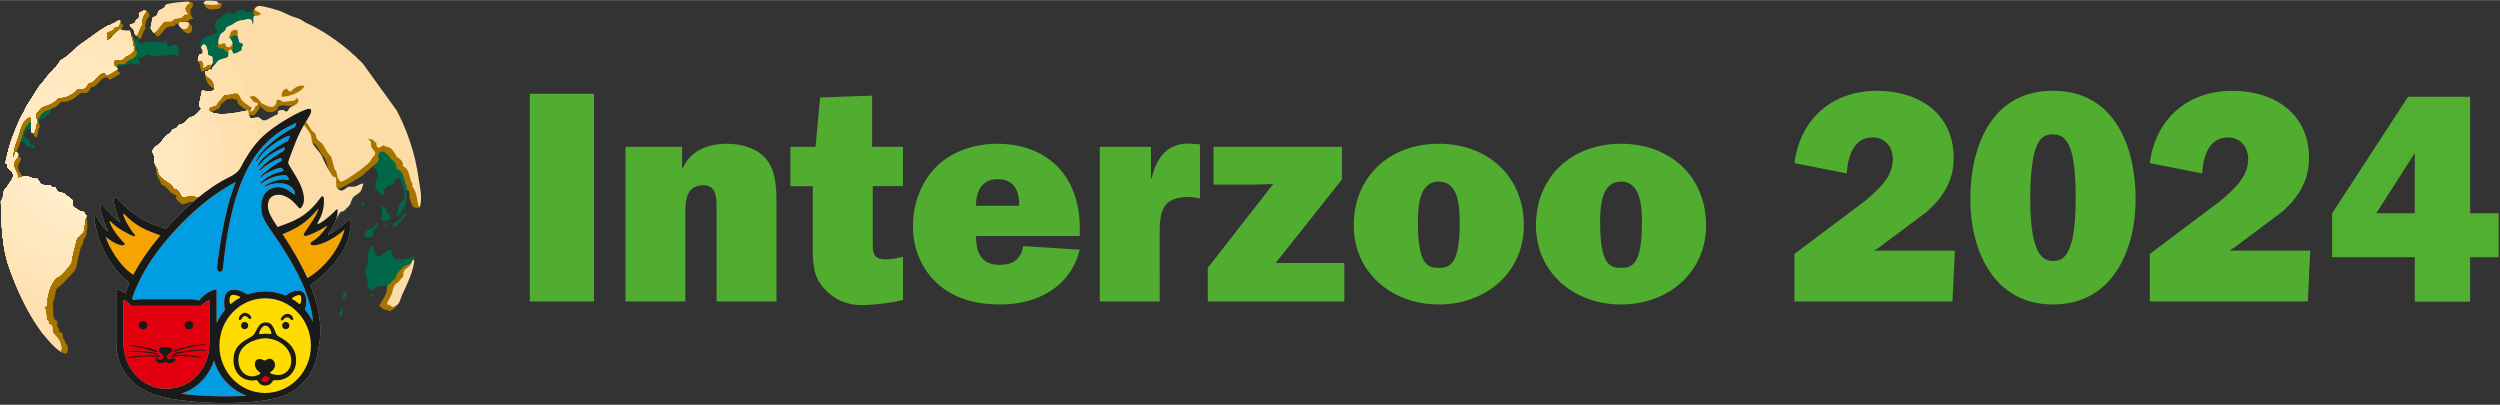 <?xml version="1.0" encoding="utf-8"?>
<!-- Generator: Adobe Illustrator 27.1.1, SVG Export Plug-In . SVG Version: 6.00 Build 0)  -->
<svg version="1.1" xmlns="http://www.w3.org/2000/svg" xmlns:xlink="http://www.w3.org/1999/xlink" viewBox="0 0 957.69 155" width="957px" height="155px" style="enable-background:new 0 0 957.69 155;" xml:space="preserve">
<rect x="0" y="0" width="957.69" height="155" fill="#333333" stroke="none"/>
<style type="text/css">
	.st0{clip-path:url(#SVGID_00000026882063880495655650000012539774559986162074_);fill:#6E6E6E;}
	.st1{clip-path:url(#SVGID_00000026882063880495655650000012539774559986162074_);fill:#006748;}
	.st2{clip-path:url(#SVGID_00000026882063880495655650000012539774559986162074_);fill:#A87400;}
	.st3{clip-path:url(#SVGID_00000152249182512010517980000013896829891365486722_);fill:#FDDDA7;}
	.st4{clip-path:url(#SVGID_00000169516661138877597680000002525646100060460443_);fill:#FDDDA7;}
	.st5{clip-path:url(#SVGID_00000169516661138877597680000002525646100060460443_);fill:#FFDFAA;}
	.st6{clip-path:url(#SVGID_00000169516661138877597680000002525646100060460443_);fill:#FFDFAC;}
	.st7{clip-path:url(#SVGID_00000169516661138877597680000002525646100060460443_);fill:#FFE1AF;}
	.st8{clip-path:url(#SVGID_00000169516661138877597680000002525646100060460443_);fill:#FFE1B1;}
	.st9{clip-path:url(#SVGID_00000169516661138877597680000002525646100060460443_);fill:#FFE3B4;}
	.st10{clip-path:url(#SVGID_00000169516661138877597680000002525646100060460443_);fill:#FFE4B5;}
	.st11{clip-path:url(#SVGID_00000169516661138877597680000002525646100060460443_);fill:#FFE5B8;}
	.st12{clip-path:url(#SVGID_00000025405106671233738610000001674738274520968617_);fill:#FDDDA7;}
	.st13{clip-path:url(#SVGID_00000025405106671233738610000001674738274520968617_);fill:#FFDFAA;}
	.st14{clip-path:url(#SVGID_00000025405106671233738610000001674738274520968617_);fill:#FFDFAC;}
	.st15{clip-path:url(#SVGID_00000025405106671233738610000001674738274520968617_);fill:#FFE1AF;}
	.st16{clip-path:url(#SVGID_00000025405106671233738610000001674738274520968617_);fill:#FFE1B1;}
	.st17{clip-path:url(#SVGID_00000025405106671233738610000001674738274520968617_);fill:#FFE3B4;}
	.st18{clip-path:url(#SVGID_00000025405106671233738610000001674738274520968617_);fill:#FFE4B5;}
	.st19{clip-path:url(#SVGID_00000025405106671233738610000001674738274520968617_);fill:#FFE5B8;}
	.st20{clip-path:url(#SVGID_00000025405106671233738610000001674738274520968617_);fill:#FFE5BB;}
	.st21{clip-path:url(#SVGID_00000041297241256702588320000010309858351383171218_);fill:#FDDDA7;}
	.st22{clip-path:url(#SVGID_00000041297241256702588320000010309858351383171218_);fill:#FFDFAA;}
	.st23{clip-path:url(#SVGID_00000041297241256702588320000010309858351383171218_);fill:#FFDFAC;}
	.st24{clip-path:url(#SVGID_00000041297241256702588320000010309858351383171218_);fill:#FFE1AF;}
	.st25{clip-path:url(#SVGID_00000041297241256702588320000010309858351383171218_);fill:#FFE1B1;}
	.st26{clip-path:url(#SVGID_00000041297241256702588320000010309858351383171218_);fill:#FFE3B4;}
	.st27{clip-path:url(#SVGID_00000142877106629454053250000007938280844098289288_);fill:#FDDDA7;}
	.st28{clip-path:url(#SVGID_00000142877106629454053250000007938280844098289288_);fill:#FFDFAA;}
	.st29{clip-path:url(#SVGID_00000142877106629454053250000007938280844098289288_);fill:#FFDFAC;}
	.st30{clip-path:url(#SVGID_00000142877106629454053250000007938280844098289288_);fill:#FFE1AF;}
	.st31{clip-path:url(#SVGID_00000142877106629454053250000007938280844098289288_);fill:#FFE1B1;}
	.st32{clip-path:url(#SVGID_00000142877106629454053250000007938280844098289288_);fill:#FFE3B4;}
	.st33{clip-path:url(#SVGID_00000142877106629454053250000007938280844098289288_);fill:#FFE4B5;}
	.st34{clip-path:url(#SVGID_00000142877106629454053250000007938280844098289288_);fill:#FFE5B8;}
	.st35{clip-path:url(#SVGID_00000142877106629454053250000007938280844098289288_);fill:#FFE5BB;}
	.st36{clip-path:url(#SVGID_00000116208714719233997380000015240719308247322003_);fill:#FDDDA7;}
	.st37{clip-path:url(#SVGID_00000116208714719233997380000015240719308247322003_);fill:#FFDFAA;}
	.st38{clip-path:url(#SVGID_00000116208714719233997380000015240719308247322003_);fill:#FFDFAC;}
	.st39{clip-path:url(#SVGID_00000116208714719233997380000015240719308247322003_);fill:#FFE1AF;}
	.st40{clip-path:url(#SVGID_00000116208714719233997380000015240719308247322003_);fill:#FFE1B1;}
	.st41{clip-path:url(#SVGID_00000116208714719233997380000015240719308247322003_);fill:#FFE3B4;}
	.st42{clip-path:url(#SVGID_00000116208714719233997380000015240719308247322003_);fill:#FFE4B5;}
	.st43{clip-path:url(#SVGID_00000116208714719233997380000015240719308247322003_);fill:#FFE5B8;}
	.st44{clip-path:url(#SVGID_00000116208714719233997380000015240719308247322003_);fill:#FFE5BB;}
	.st45{clip-path:url(#SVGID_00000116208714719233997380000015240719308247322003_);fill:#FFE8BD;}
	.st46{clip-path:url(#SVGID_00000116208714719233997380000015240719308247322003_);fill:#FFE8BF;}
	.st47{clip-path:url(#SVGID_00000116208714719233997380000015240719308247322003_);fill:#FFE9C1;}
	.st48{clip-path:url(#SVGID_00000116208714719233997380000015240719308247322003_);fill:#FFEAC4;}
	.st49{clip-path:url(#SVGID_00000116208714719233997380000015240719308247322003_);fill:#FFECC6;}
	.st50{clip-path:url(#SVGID_00000116208714719233997380000015240719308247322003_);fill:#FFECC8;}
	.st51{clip-path:url(#SVGID_00000116208714719233997380000015240719308247322003_);fill:#FFEECB;}
	.st52{clip-path:url(#SVGID_00000116208714719233997380000015240719308247322003_);fill:#FFEECD;}
	.st53{clip-path:url(#SVGID_00000116208714719233997380000015240719308247322003_);fill:#FFF0D0;}
	.st54{clip-path:url(#SVGID_00000116208714719233997380000015240719308247322003_);fill:#FFF0D1;}
	.st55{clip-path:url(#SVGID_00000116208714719233997380000015240719308247322003_);fill:#FFF2D5;}
	.st56{clip-path:url(#SVGID_00000068672984055718793020000016559630460361190280_);fill:#FDDDA7;}
	.st57{clip-path:url(#SVGID_00000068672984055718793020000016559630460361190280_);fill:#FFDFAA;}
	.st58{clip-path:url(#SVGID_00000068672984055718793020000016559630460361190280_);fill:#FFDFAC;}
	.st59{clip-path:url(#SVGID_00000068672984055718793020000016559630460361190280_);fill:#FFE1AF;}
	.st60{clip-path:url(#SVGID_00000068672984055718793020000016559630460361190280_);fill:#FFE1B1;}
	.st61{clip-path:url(#SVGID_00000068672984055718793020000016559630460361190280_);fill:#FFE3B4;}
	.st62{clip-path:url(#SVGID_00000068672984055718793020000016559630460361190280_);fill:#FFE4B5;}
	.st63{clip-path:url(#SVGID_00000068672984055718793020000016559630460361190280_);fill:#FFE5B8;}
	.st64{clip-path:url(#SVGID_00000068672984055718793020000016559630460361190280_);fill:#FFE5BB;}
	.st65{clip-path:url(#SVGID_00000068672984055718793020000016559630460361190280_);fill:#FFE8BD;}
	.st66{clip-path:url(#SVGID_00000098920597475872590780000009126274275605495204_);fill:#FDDDA7;}
	.st67{clip-path:url(#SVGID_00000098920597475872590780000009126274275605495204_);fill:#FFDFAA;}
	.st68{clip-path:url(#SVGID_00000098920597475872590780000009126274275605495204_);fill:#FFDFAC;}
	.st69{clip-path:url(#SVGID_00000098920597475872590780000009126274275605495204_);fill:#FFE1AF;}
	.st70{clip-path:url(#SVGID_00000098920597475872590780000009126274275605495204_);fill:#FFE1B1;}
	.st71{clip-path:url(#SVGID_00000098920597475872590780000009126274275605495204_);fill:#FFE3B4;}
	.st72{clip-path:url(#SVGID_00000098920597475872590780000009126274275605495204_);fill:#FFE4B5;}
	.st73{clip-path:url(#SVGID_00000098920597475872590780000009126274275605495204_);fill:#FFE5B8;}
	.st74{clip-path:url(#SVGID_00000098920597475872590780000009126274275605495204_);fill:#FFE5BB;}
	.st75{clip-path:url(#SVGID_00000098920597475872590780000009126274275605495204_);fill:#FFE8BD;}
	.st76{clip-path:url(#SVGID_00000098920597475872590780000009126274275605495204_);fill:#FFE8BF;}
	.st77{clip-path:url(#SVGID_00000098920597475872590780000009126274275605495204_);fill:#FFE9C1;}
	.st78{clip-path:url(#SVGID_00000098920597475872590780000009126274275605495204_);fill:#FFEAC4;}
	.st79{clip-path:url(#SVGID_00000098920597475872590780000009126274275605495204_);fill:#FFECC6;}
	.st80{clip-path:url(#SVGID_00000100357760838236293900000009350862123920462224_);fill:#FDDDA7;}
	.st81{clip-path:url(#SVGID_00000061471371952972501330000006573021646939693733_);fill:#009DE2;}
	.st82{clip-path:url(#SVGID_00000061471371952972501330000006573021646939693733_);fill:none;stroke:#009DE2;stroke-width:0.311;}
	.st83{clip-path:url(#SVGID_00000061471371952972501330000006573021646939693733_);fill:#FFDC00;}
	.st84{clip-path:url(#SVGID_00000061471371952972501330000006573021646939693733_);fill:none;stroke:#FFDD0E;stroke-width:0.32;}
	.st85{clip-path:url(#SVGID_00000061471371952972501330000006573021646939693733_);fill:#F6A500;}
	.st86{clip-path:url(#SVGID_00000061471371952972501330000006573021646939693733_);fill:none;stroke:#F6A500;stroke-width:0.14;}
	.st87{clip-path:url(#SVGID_00000061471371952972501330000006573021646939693733_);fill:#E2000F;}
	.st88{clip-path:url(#SVGID_00000061471371952972501330000006573021646939693733_);fill:#1A1A18;}
	.st89{clip-path:url(#SVGID_00000061471371952972501330000006573021646939693733_);fill:#D3C9C6;}
	.st90{clip-path:url(#SVGID_00000061471371952972501330000006573021646939693733_);fill:#50AD30;}
	.st91{fill:#50AE30;}
</style>
<g id="Ebene_1">
	<g>
		<defs>
			<rect id="SVGID_1_" x="-73.02" y="-312.63" width="1102.87" height="779.81"/>
		</defs>
		<clipPath id="SVGID_00000026165222421280569740000006617559315586513563_">
			<use xlink:href="#SVGID_1_"  style="overflow:visible;"/>
		</clipPath>
		<path style="clip-path:url(#SVGID_00000026165222421280569740000006617559315586513563_);fill:#6E6E6E;" d="M121.48,101.79
			c0,0-0.39,1.56-0.47,1.68c-0.77,1.14-0.58,1.91-1.84,4.32c-1.18,2.26-3.74,5.01-6.8,5.01c0.55,0-1.37,0.14-1.09-1.37
			c0.12-0.69,2.4-3.72,2.74-4.25c0.29-0.45,0.22,1.38,0.54,0.96c0.58-0.76,1.58-3.63,2.31-3.93c0.52-0.22,0.8,0.1,1.38,0
			c0.02-0.01,1.39-1.69,1.66-1.84C120.4,102.09,120.82,101.85,121.48,101.79"/>
		<path style="clip-path:url(#SVGID_00000026165222421280569740000006617559315586513563_);fill:#006748;" d="M115.91,32.75
			c-2.09-0.08-3.43,1.18-4.61,2.31c-0.92-0.31-0.9-0.47-1.38-1.16c-1.62,0.37-2.1,1.42-1.96,3.12c2.67-0.07,5.53-1.15,7.27-2.54
			C115.44,34.3,117.45,32.81,115.91,32.75 M89.74,35.64c-1.36,0.16-2.39,0.86-3.92,0.46c-0.55,1.16-1.44,1.83-2.19,2.77
			c-0.31,0.39-0.61,1.14-1.04,1.38c-0.94,0.53-3.13,0.45-2.54,2.08c0.03,0.09,0.61,0.54,0.69,0.58c4.12,1.69,10.33,0.04,14.3-0.69
			c0.13,0.8,0.22,1.96,0.69,2.66c0.75,1.11,2.35-0.51,3.57,0.12c0.67,0.34,1.03,1.27,2.31,1.04c0.99-0.18,3.31-1.84,4.84-2.31
			c-0.06-0.53,0.02-0.96,0-1.27c0.73-0.11,1.3-0.51,2.08-0.35c0.38,0.08,0.67,0.68,1.27,0.58c0.59-0.1,0.92-1.29,1.38-1.62
			c0.47-0.34,0.95-0.44,1.5-0.69c0.7-0.33,2.08-1.24,1.5-2.42c-0.2-0.42-0.48-0.14-0.81-0.23c-0.07,0.12-0.24,0.63-0.35,0.69
			c-0.11,0.06-4.32,0.63-4.61,0.58c-0.46-0.09-0.94-0.72-1.38-0.81c-1.45-0.29-1.2,1.31-1.04,0.81c-0.93,2.92-2.75,1.97-4.73,1.04
			c-0.27-0.13-0.78-0.38-1.04-0.58c-0.85-0.68-2.03-3.34-4.15-2.54c-0.76,0.29,0.43,1.12,0.58,1.27c0.19,0.21,0.35,0.67,0.58,0.81
			c0.53,0.31,2.08,0.15,1.38,1.27c-0.1,0.15-0.57,0.18-0.69,0.35c-0.41,0.55-0.38,1.22-0.92,1.62c-0.38,0.28-0.79,0.3-1.15,0.58
			c0.18-0.43,0.44-0.92,0.69-1.62c-1.29-0.88-2.97-1.79-3.92-3c-0.53-0.69-0.84-2.03-1.61-2.42C90.76,35.63,90.14,35.59,89.74,35.64
			 M93.82,4.7c0.76,0.46,3.61-0.8,4.44-0.58c1.65,0.44-0.83,3.15,0.5,2.97c1.06-0.15,1.27-1.15,2.55-0.78
			c1.74,0.5,3.46,1.5,5.07,2.19c1.05,0.45,2.05,0.61,3.11,1.04c0.94,0.38,1.83,1.19,2.77,1.62c6.16,2.81,11.5,6.51,16.37,10.62
			c12.97,10.94,28.95,25.94,31.78,47.11c0.4,2.98,1.51,7.54,0.23,10.62c-0.96-1.71-0.73-3.79-1.5-5.77
			c-0.15-0.38-0.51-1.34-0.81-1.73c-0.17-0.22,0.26-1.34,0.1-1.64c-2.42-4.22-2.75,4.24-2.75,5.91c0.32,0,0,0.38,0,0.35v0.23
			c-0.32,2.46-1.51,3.55-2.65,5.08c-0.47,0.63-0.46,0.64-1.15,0.81c0.51-1.08,0.48-2.8,0.92-4.04c0.32-0.92,1.33-1.43,1.73-2.19
			c1.37-2.67-0.65-6.05-1.5-8.31c-0.28-0.02-0.6-0.25-0.92-0.12c-0.98,0.39-0.69,2.24-1.73,2.66c-0.42,0.17-0.9-0.03-1.27,0.11
			c-0.57,0.23-0.86,1.06-1.38,1.39c-0.11,0.07-0.3,0.01-0.35,0.11c-0.31,0.64-0.32,1.95-0.81,2.66c-0.64-0.52-1.09-1.21-1.73-1.73
			c-1.37-1.11-1.24-2.72-0.58-4.5c0.18-0.51,0.82-0.9,0.58-1.96c-0.29-1.29-1.42-2.57-1.96-3.81c-1.31,0.15-1.9,0.82-3,0.46
			c-0.74,0.94-8.59,6.54-9.46,6.12c-0.16-0.08-0.58-0.65-0.69-0.81c-0.59-0.84-0.53-1.33-0.81-2.66c-0.14-0.65-0.73-1.09-0.92-1.73
			c-0.46-1.56-0.61-2.8-1.15-4.16c-0.32-0.81-1.18-1.39-1.62-2.08c-0.72-1.12-1.15-2.44-2.08-3.35c-0.57-0.56-1.44-1.02-1.84-1.73
			c-0.34-0.6-0.25-1.21-0.58-1.85c-0.26-0.5-1.04-0.83-1.38-1.27c-0.85-1.1-1.47-2.82-2.54-3.69c-0.62-0.51-1.01-0.76-1.5-1.39
			c-0.99,0.46-1.18-0.08-1.96-0.69c0.27,1.75,1.76,2.03,2.65,3.12c0.91,1.11,1.86,2.43,2.65,3.58c0.73,1.05,0.45,2.6,1.04,3.93
			c0.62,1.42,2.56,3.1,3.34,4.62c1.22,2.37,2.02,4.57,3.46,6.7c0.25,0.37,0.79,1.24,1.15,1.5c0.26,0.18,0.77,0.1,0.92,0.35
			c0.39,0.67-4.43,5.67-3.53,6.78c0.08,0.1,2.45-0.78,2.57-0.69c0.08,0.06,2.37-1.27,2.46-1.24c1.55,0.54-1.93,1.59-0.99,1.24
			c0.68-0.26,1.58,0,2.42-0.12c1.36-0.19,1.96-1.15,3.46-1.15c-0.28,0.89,3.69-0.37,3.19,0.38c-0.71,1.05-2.27,1.51-3,2.54
			c-0.64,0.89-0.77,2.3-1.5,3.12c-0.14,0.16-1.92,1.94-1.96,1.96c-0.39,0.21-0.72,0.04-1.04,0.23c-0.84,0.51-1.2,1.92-1.85,2.66
			c-0.42,0.47-1.07,0.69-1.5,1.15c-0.87,0.95-0.87,2.73-1.27,4.16c-0.61,2.19-1.46,4.56-2.65,6.24c-1.08,1.52-2.79,3.32-4.73,3.92
			c-0.58,0.18-1.07,0.05-1.5,0.35c-1.36,0.93-1.92,3.4-2.88,4.73c-1.03,1.43-2.26,2.85-3,4.51c-0.93,2.06-1.2,4.83-2.88,6.12
			c-1.13,0.86-7.65,3.02-9.11,2.54c-0.19-0.06-0.36-0.36-0.46-0.58c-0.26-0.54-0.09-1.17-0.23-1.96c-0.12-0.7-0.85-1.11-1.04-1.62
			c-0.19-0.5,0.05-0.87-0.12-1.38c-0.22-0.66-1.05-0.94-1.38-1.5c-0.71-1.16-0.8-2.58-1.5-3.81c-0.52-0.91-1.49-1.62-2.08-2.66
			c-0.12-0.22-0.41-0.63-0.46-0.92c-0.26-1.57-0.82-4.58-0.58-6c0.25-1.47,0.86-3.6,0.58-5.43c-0.21-1.31-1.45-2.48-1.96-3.58
			c-0.47-1.02-0.1-2.47-0.58-3.58c-0.31-0.73-1.43-1.12-1.73-1.96c-0.61-1.71,0.65-3.83-0.23-5.31c-0.34-0.58-1.88-0.2-2.08-0.92
			c-0.17-0.6,0.28-1.5-0.12-2.08c-0.4-0.59-1.44-0.4-2.19-0.35c-2.04,0.15-2.97,0.24-4.61,0.69c-0.57,0.16-1.16,0.74-1.85,0.81
			c-1.52,0.15-3.07-0.61-4.38-0.46c-0.53,0.06-1.22,0.78-1.96,0.58c-0.82-0.22-1.44-2.21-2.08-2.77c-0.4-0.36-0.85-0.29-1.38-0.58
			c-0.44-0.24-0.56-0.94-0.92-1.27c-1.35-1.25-4.16-2.56-4.96-4.16c-0.24-0.49-0.13-1.08-0.35-1.62c-0.37-0.91,3.08-1.49,2.87-2.64
			c-0.25-1.36,0.06-2.12-0.35-3.12c-0.12-0.28-0.43-0.47-0.34-1.04c0.2-1.33,1.75-2.07,2.65-2.77c0.81-0.65,1.18-1.59,1.84-2.42
			c0.69-0.86,1.95-1.32,2.65-2.19c0.2-0.25,0.31-0.77,0.58-0.92c0.42-0.24,0.9-0.11,1.27-0.34c0.44-0.29,0.61-1,1.04-1.27
			c0.58-0.38,1.27-0.35,1.84-0.69c0.81-0.5,1.24-1.43,1.96-1.96c0.63-0.47,1.38-0.51,2.07-0.92c1-0.6-2.45-2.2-1.6-3.01
			c-0.22-0.37-0.85-0.94-0.92-1.27c-0.04-0.17,1.54-3.72,1.69-4.37c1.35,0.1,4.13-0.39,4.19-2.32c0.08-2.42,0.87-2.61-0.54-3.53
			c-0.78-0.51-1.36-0.52-1.46-1.46c0.18-0.03-0.88-1.36-0.65-1.47c0.73-0.37,0.52-1.12,1.5-0.35c0.18-0.28,0.22-0.39,0.35-0.69
			c0.12-0.29,0.62-1.65,0.23-1.85c-0.06-0.03-0.84,0.05-1.04,0.12c-0.72,0.23-1.31,0.79-2.08,1.16c0.12,0.03-0.48,0.1-0.58,0.12
			c0.35-0.75,0.26-0.85,0-1.5c-0.38-0.94-0.24-1.35-1.38-1.04h-0.69c0.1-0.72,0.26-1.51,0.46-2.08c0.32-0.91,1.76,0.24,1.38-1.96
			c-0.07-0.39-0.58-0.69-0.81-1.27c0,0-0.07-1.5-0.12-1.39c0.45-1.24,1.25-1.96,2.19-2.54c0.48-0.3,1.06-0.16,1.61-0.46
			c0.33-0.18,2.42-0.87,2.68-1.12c0.53-0.52-1.05-1.78-0.82-2.47c0.41-1.23,0.58-2.06,1.05-2.42c0.47-0.37,1.3-1.11,1.83-1.42
			c0.64-0.38,0.32-0.68,1.23-0.82c0.5-0.08,1.1-0.96,1.92-0.41c1.6,1.07,2.49-0.68,1.92-0.27c0.96-0.69,1.1-0.96,2.24-0.91
			c0.8,0.03,0.5,0.09,1.74,0.23C94.4,3.85,93.77,4.78,93.82,4.7"/>
		<path style="clip-path:url(#SVGID_00000026165222421280569740000006617559315586513563_);fill:#006748;" d="M22.75,132.61
			c-0.12-1.01-0.05-0.94-0.81-1.27c0-1.56-0.18-1.1-0.93-1.71c-0.23-0.18-0.59-0.04-0.81-0.23c-1.06-0.96-0.47-3.47-1.84-4.16h-0.12
			c-0.17-0.55,0.09-1.19-0.12-1.62c-0.13-0.27-0.7-0.36-0.81-0.69c-0.11-0.33,0.08-0.7,0-1.04c-0.14-0.57-1.1-0.76-0.92-1.62
			c0.02-0.14,0.53-0.46,0.58-0.58c0.24-0.64-0.08-1.25,0.11-1.96c0.1-0.38,0.65-0.51,0.81-0.81c0.31-0.6-6.79-1.77-6.53-2.4
			c0.73-1.75,4.64-7.75,6.11-8.43c1.07-0.49,3.77-3.89,4.22-4.41c1.72-1.99,3.93-7.24,4.61-10.16c0.11-0.49-0.03-0.89,0.12-1.27
			c0.38-1.02,1.34-0.97,2.08-1.62c0.52-0.47,2.1-3.2,2.31-3.92c0.1-0.37,0.21-1.05,0.11-1.39c-0.24-0.87-1.77-0.95-2.42-1.5
			c-0.29-0.25-0.21-0.82-0.58-1.04c-0.72-0.44-1.44-0.04-2.42-0.35c-0.45-0.14-0.95-1.08-1.38-1.27c-0.32-0.15-0.76,0.04-1.15-0.12
			c-0.17-0.07-0.21-0.46-0.34-0.58c-0.4-0.35-0.91-0.55-1.38-0.81c0.14-1.85,3.22,1.41,1.92,0.55c-1.11-0.73,0.69,0.39-0.65,0.02
			c-1.45-0.41,0.73-3.99-0.58-4.73c-0.78-0.44-2.74,0.92-2.2,0.59c-0.03-0.17,1.38-2.4,1.39-2.44c-1.11,0.33-1.09-0.09-1.84-0.69
			c-0.72,0.4-1.01,0.1-1.84,0c-2.2-0.28-2.15-1.17-3.12-2.54c-1.31,0.38-2.63-0.72-4.04-0.92c-1.15-0.17-2.6,0.61-3.57,0.92
			c0.15-2.65-1.71-3.45-1.5-5.89c0.12-1.35,1.59-2.16,1.73-3.23c0.17-1.33-1.38-0.39-1.15-1.85c0.12-0.82,1.25-1.15,1.61-1.73
			c0.22-0.37,0.01-0.84,0.23-1.27c0.74-1.49,2.58,0.99,2.77,1.85c0.49-0.26,1.03-0.46,1.62-0.12c0.17,0.1,0.15,0.39,0.23,0.58
			c1.6,0.09,1.36-1.63-0.46-1.39c-0.46-1.79-1.08-2.06-2.31-3C9,52.01,9.09,51.81,9.25,51.34c0.2-0.62,1.22-2.65,2.42-1.85
			c0.35,0.23,0.45,0.8,0.58,1.27c0.13,0,0.46-0.06,0.58,0c0.65-0.83,0.72-2.13,0.92-3.46c0.76-0.25,0.71-0.98,1.38-1.5
			c0.39-0.31,0.92-0.21,1.38-0.46c0.72-0.39,2.18-1.64,2.65-2.31c0.6-0.86,0.31-1.18,0.46-2.08c0.13-0.84,1.73-3.07,2.42-3.46
			c0.83-0.48,1.64-0.18,2.77-0.46c0.56-0.14,1.64-0.73,2.31-1.04c0.84-0.4,1.98-1.91,2.54-2.08c1.11-0.34,1.71,0.2,2.54-0.23
			c0.91-0.48,0.78-0.96,1.38-1.73c0.33-0.42,1.29-0.49,1.73-0.81c1.1-0.81,2.04-2.33,3.23-3c0.36-0.21,1.56-0.51,1.96-0.35
			c0.22,0.09-0.37,1.08,0.81,0.81l3.69-2.19c0.14-0.19,0.43-1.09,0.46-1.27c0.43-0.09,1.07,0.02,1.84-0.12
			c0.79-0.14,1.83-0.84,2.77-0.81c0.92,0.02,2.07,0.71,3.23,0.46c0.8-0.18,0.28-0.79,0.11-1.15c0,0,0-0.41-0.11-0.58
			c-0.24-0.35-0.26-0.36-0.46-0.92c0.37-0.03,1.33,0.01,1.85-0.12c0.48-0.12,1.14-0.85,1.73-0.92c1.16-0.15,1.97,0.54,2.77,0.69
			c0.41,0.07,1.01-0.39,1.5-0.46c1.16-0.18,2.39,0.23,3.11,0.12c0.16-0.03,0.46-0.43,0.58-0.46c1.24-0.33,3.43,0.26,3.92,0.69
			c-0.01-0.18,0.01-0.4,0-0.58c-0.02-0.34,0.15-2.21,0.12-2.66c-0.02-0.29-0.43-0.5-0.58-0.69c-0.85-1.14-0.84-0.42-2.19-0.12
			c-0.41,0.09-1.01,0.39-1.38-0.12c-0.29-0.39-0.56-1.4-0.69-1.85c-0.4,0.16-0.84,0.58-1.27,0.69c-0.71,0.18-1.62-0.32-2.19-0.35
			c-1.64-0.09-2.72,0.06-4.15,0.12c-0.62,0.02-1.22,0.85-2.08,0.69c-0.68-0.13-0.69-0.84-0.81-1.62c-2.16-0.09-3.59-0.4-3.34-3.35
			c0,0-1.68,0.6-2.54,0.35c-1.15-0.34-0.24-1.13-2.42-0.58c-0.51-2.02-2.85,0.75-1.91-0.39c-0.13-0.04,1.9-1.85,1.54-1.83
			c-0.7,0.03,0.48-0.24,0,0c-1.96,0.98-0.16-0.36-1.73,0.92c-0.62-0.39-1.74,0.86-2.42,1.04c-0.02,0.18-1.96,1.15-2.08,1.38
			c0,0-4.97,3.57-5.42,3.93c-0.17,0.13-1.82,1.41-1.95,1.51c-2.22,1.48-2.53,2.24-4.5,3.92c-0.51,0.43-1.37,0.9-1.96,1.27
			c-0.8,0.5-1.19,1.28-1.73,2.08c-0.98,1.44-0.34,0.32-1.5,1.62c-0.45,0.49-2.96,3.33-3.34,3.93c-0.94,1.43-1.1,1.13-2.08,2.54
			c-0.69,0.99-2.35,3.69-3,4.73c-0.48,0.77-0.42,0.66-0.92,1.38c-0.48,0.68-1.4,2.25-1.73,3.12c-0.38,0.99-1.18,2.03-1.62,3
			c-2.12,4.73-3.1,9.03-4.3,14.59c-0.13,0.56,0.95,1.01,1.1,1.65c0.05,0.21-2.05,1.32-1.98,1.43c0.77,1.22-0.53,0.89,1.04,2.08
			c0.54,0.4,0.59,0.73,0.84,1.41c0,0,0.27,0.34,0.12,0.35c-0.08,0-0.23,0.56-0.23,0.58c-0.32,1.42-0.48,2.12-1.14,3.42
			c-0.23,0.45-0.83,0.7-1.04,1.15C2.13,73.75,2.94,74.95,2,75.89c-0.75,0.75-0.5,0.61-0.58,0.92c0.12,3.58,0,15.47,2.65,23.78
			C6.72,108.91,12.71,125.33,22.75,132.61"/>
		<path style="clip-path:url(#SVGID_00000026165222421280569740000006617559315586513563_);fill:#006748;" d="M131.13,117.5
			c0.42,0,0.05,0.19,0.23,0.35c-0.26,0.85,0.07,3.39-1.27,3.35c-0.87-0.03-0.37-0.51-0.23-0.81
			C130.2,119.67,130.73,118.36,131.13,117.5"/>
		<path style="clip-path:url(#SVGID_00000026165222421280569740000006617559315586513563_);fill:#006748;" d="M141.97,112.65
			c0.28,0.16,0.37,0.28,0.81,0.46c-0.57,0.37-0.72,1.1-0.92,0.35C141.7,112.88,141.86,113.07,141.97,112.65"/>
		<path style="clip-path:url(#SVGID_00000026165222421280569740000006617559315586513563_);fill:#006748;" d="M131.71,111.61
			c-0.03,0,0.32,0.12,0.46,0.12c0.45-0.02,0.64,0.36,0.46,1.15c-0.22,0.96-0.79,1.44-1.61,1.85c0.1-0.2-0.02-0.3,0.23-0.35
			C131.53,113.29,131.44,112.48,131.71,111.61"/>
		<path style="clip-path:url(#SVGID_00000026165222421280569740000006617559315586513563_);fill:#006748;" d="M138.51,77.32
			c0.61,0.29,0.85,0.4,1.38,0.69c-0.29,0.23-0.34,0.6-0.58,0.92C138.47,78.38,138.44,78.19,138.51,77.32"/>
		<path style="clip-path:url(#SVGID_00000026165222421280569740000006617559315586513563_);fill:#006748;" d="M148.2,86.1
			c0.84,0.12-0.73,0.74-0.92,0.81C147.19,86.35,147.24,85.95,148.2,86.1"/>
		<path style="clip-path:url(#SVGID_00000026165222421280569740000006617559315586513563_);fill:#006748;" d="M144.4,85.29
			c1.03-0.25-0.26,2.07-0.58,2.19c-0.25,0.09-0.21,0.04-0.34,0.23c-0.04,0.05-0.19,0.17-0.23,0.23c-0.05,0.05-0.34,0.32-0.35,0.35
			c-0.14,0.53,0.25,1.08,0.35,1.38c-0.46,0.43-0.9,0.73-1.27,1.27c-0.98-0.26-1.28-0.36-2.19-0.12c-0.08-0.68-0.07-0.96-0.23-1.5
			c0.69-0.45,1.12-1.22,1.73-1.62c0.59-0.39,1.28-0.37,1.73-0.58C143.65,86.83,143.6,85.48,144.4,85.29"/>
		<path style="clip-path:url(#SVGID_00000026165222421280569740000006617559315586513563_);fill:#006748;" d="M155.58,81.25
			c0.37-0.12,0.17,0.34,0.12,0.46c-0.27,0.52-2.85,3.86-3.11,4.04c-0.53,0.35-1.77,2.03-2.08,0c1.09-0.78,2.19-1.46,3.23-2.31
			c0.05-0.05-0.06-0.43,0-0.46C154.58,82.48,154.79,81.5,155.58,81.25"/>
		<path style="clip-path:url(#SVGID_00000026165222421280569740000006617559315586513563_);fill:#006748;" d="M146.7,78.94
			c1.57,0.74,0.76,1.76,1.73,2.66c0.82,0.76,1.41,0.38,1.04,1.85c-0.51,2-1.89,0.62-3.46,1.04c-0.08-0.79,0.29-1.56,0.34-2.2
			C146.48,80.81,146,79.87,146.7,78.94"/>
		<path style="clip-path:url(#SVGID_00000026165222421280569740000006617559315586513563_);fill:#006748;" d="M150.05,112.65
			c0.45-1.2,0.27-2.61-1.62-1.85c-0.14-0.55-0.08-0.76-0.23-1.27c-1.22,0-2.43-0.13-3.58,0.23c-0.65,0.2-1.51,1.41-2.54,1.27
			c-0.07-0.01-0.77-0.49-0.81-0.58c-0.69-1.46-0.52-3.29-0.81-4.96c-0.1-0.6-0.78-1.15-0.69-1.96c0.1-0.92,1.01-1.75,1.15-2.54
			c0.29-1.65-0.36-3.05,0.23-4.62c0.31-0.82,0.96-1.63,1.27-2.54c0.82,0.79,1.38,3.29,1.85,4.5c2.98-0.24,2.78-2.54,5.65-2.66
			c0.28,0.67,0.31,1.97,0.81,2.77c1.23,2,5.89,0.08,7.96-0.23c0.14,0.96,0.02,1.07-0.58,1.5H158c-0.81,2.19-1.61,2.54-2.42,3.12
			c-0.81,0.58-1.15,1.5-1.15,3.12c-1.04,0.69-1.38,1.85-1.96,2.19c-0.58,0.35-1.61,0.58-2.08,3.35L150.05,112.65z"/>
		<path style="clip-path:url(#SVGID_00000026165222421280569740000006617559315586513563_);fill:#A87400;" d="M117.31,33.9
			c-2.09-0.08-2.65,1.61-3.84,2.74c-0.92-0.31-1.71,1.23-2.19,0.55c-1.62,0.37,1.23-1.15,1.37,0.55c2.67-0.07,3.47-0.81,5.21-2.2
			C118.08,35.36,118.86,33.95,117.31,33.9 M87.57,37.88c-1.36,0.15-1.1,0.82-2.19,1.37c-1.15,0.58-0.62,1.12-1.37,2.06
			c-0.31,0.39-3.82,1.81-4.25,2.06c-0.94,0.53-2.47-1.89-1.88-0.26c0.03,0.09,0.61,0.55,0.69,0.58c4.12,1.69,4.62,4.12,8.59,3.38
			c0.13,0.8,2.49-1.88,6.4-1.42c1.34,0.16,2.35-0.51,3.58,0.12c0.67,0.34,1.03,1.27,2.31,1.04c0.99-0.18,3.03,0.19,4.57-0.28
			c-0.06-0.53,1.67,0.03,1.64-0.27c0.74-0.11,1.56-1.12,2.33-0.96c0.38,0.07-0.96-1.73-0.36-1.83c0.59-0.1,3.32,0.65,3.79,0.32
			c0.46-0.34,2.88-1.53,3.43-1.78c0.7-0.33,0.86-1.15,0.28-2.33c-0.21-0.42-2.11,0.8-2.44,0.71c-0.07,0.12-1.84,0.05-1.95,0.11
			c-0.11,0.06-1.9-0.22-2.19-0.27c-0.46-0.09-1.48,0.5-1.92,0.41c0,0-0.49,1.35-0.14,0.96c-1.37,1.51-2.74,1.37-4.25,1.1
			c-0.29-0.05-0.43-0.21-0.69-0.41c-0.85-0.68-4.49-4.21-2.88-2.61c0,0,0.82,1.22,0.96,1.37c0.19,0.21-0.96,1.37-0.69,0.83
			c0,0-0.55,1.51-1.64,2.19c-0.16,0.1-1.93-0.03-2.06,0.14c-0.41,0.55-0.07,0.32-0.69-0.55c-0.27-0.38,0.5-1.24,0.14-0.96
			c0.18-0.43-0.64-0.79-1.23-1.23c-1.1-0.82-2.6-1.54-2.47-2.61c0.14-1.1-1.01-0.7-1.78-1.1C88.97,37.61,87.97,37.83,87.57,37.88
			 M141.85,64.5l-2.33,2.06c-0.74,0.94-9.36,6.11-10.23,5.68c-0.16-0.08-1.04-3.2-1.15-3.35c-0.59-0.84-1.09-0.67-1.37-2
			c-0.14-0.65-0.74-1.09-0.92-1.73c-0.46-1.56-0.61-2.8-1.15-4.16c-0.32-0.81-1.18-1.39-1.61-2.08c-0.72-1.12-1.15-2.44-2.08-3.35
			c-0.57-0.56-1.44-1.01-1.84-1.73c-0.34-0.6-0.25-1.21-0.58-1.85c-0.26-0.5-1.04-0.82-1.38-1.27c-0.85-1.1-1.47-2.82-2.54-3.69
			c-0.62-0.51-1.01-0.76-1.5-1.39c-0.98,0.46-1.18-0.08-1.96-0.69c0.27,1.75,1.76,2.03,2.65,3.12c0.91,1.11,1.86,2.43,2.65,3.58
			c0.73,1.05,0.45,2.6,1.04,3.92c0.62,1.42,2.56,3.1,3.34,4.62c1.22,2.37,2.02,4.57,3.46,6.7c0.25,0.37,0.79,1.24,1.15,1.5
			c0.26,0.18,0.77,0.1,0.92,0.35c0.39,0.67-0.21,3.16,0.69,4.27c0.08,0.1,0.22,0.14,0.35,0.23c0.08,0.06,0.37,0.31,0.46,0.35
			c1.55,0.54,1.47,1.28,2.41,0.92c0.68-0.26,1.08-0.65,1.37,0.14c0.45,1.21,3.92-5.46,6.17-2.47c-0.56-0.75-0.87-0.06-1.37,0.69
			c-0.71,1.05-2.7,4.19-3.43,5.21c-0.64,0.9-0.84,0.69-1.57,1.51c-0.15,0.16-1.92,1.94-1.96,1.96c-0.39,0.21-0.72,0.04-1.04,0.23
			c-0.84,0.51-1.2,1.92-1.84,2.66c-0.42,0.47-1.07,0.69-1.5,1.16c-0.87,0.94-0.87,2.73-1.27,4.16c-0.61,2.19-1.46,4.56-2.65,6.24
			c-1.08,1.52-3.09,2.2-5.02,2.81c-0.58,0.18-0.78,1.16-1.2,1.46c-1.36,0.93-1.92,3.4-2.88,4.74c-1.03,1.43-0.8,2.99-1.54,4.65
			c-0.92,2.06-1.61,6.95-3.29,8.23c-1.13,0.86-8.4,2.4-9.87,1.92c-0.19-0.06-0.45-2.11-0.55-2.33c-0.26-0.54-0.31-1.06-0.44-1.85
			c-0.12-0.7-0.85-1.11-1.04-1.62c-0.2-0.5,0.05-0.87-0.12-1.38c-0.22-0.66-1.04-0.94-1.38-1.5c-0.71-1.16-0.8-2.58-1.5-3.81
			c-0.52-0.91-1.49-1.62-2.08-2.66c-0.12-0.22-0.42-0.63-0.46-0.92c-0.26-1.57-0.83-4.59-0.58-6.01c0.25-1.47,0.87-3.6,0.58-5.43
			c-0.21-1.31-1.45-2.47-1.96-3.58c-0.47-1.03-0.1-2.47-0.58-3.58c-0.31-0.73-1.43-1.12-1.73-1.96c-0.61-1.71,1.2-3.06,0.32-4.54
			c-0.34-0.57-1.69,1.19-2.6-1.92c-0.17-0.6-0.29,0.43-0.69-0.14c-0.4-0.59-0.76,0.08-1.51,0.14c-2.04,0.15-0.27-0.18-1.92,0.27
			c-0.57,0.16-1.51,0.48-2.19,0.55c-1.52,0.16-2.67-0.42-3.97-0.27c-0.53,0.06-2.81,1.28-3.43,0.82c-3.76-2.76-1.42-2.59-2.06-3.15
			c-0.4-0.36-1.39-0.81-1.92-1.1c-0.44-0.24-0.73-0.9-1.1-1.24c-1.35-1.25-0.41-0.82-2.6-1.92c-0.49-0.24-0.14-1.1-1.37-2.61
			c-0.62-0.76-0.88-4.48-1.09-5.63c-0.25-1.36,1.16,0.26,0.75-0.74c-0.12-0.28-0.43-0.47-0.35-1.04c0.2-1.33-1.44-2.32-0.55-3.02
			c0.81-0.65,1.25-0.68,1.92-1.51c0.69-0.87,1.36-2.15,2.06-3.02c0.2-0.25,0.28-0.4,0.55-0.55c0.42-0.24,1.28-0.18,1.65-0.41
			c0.44-0.29,0.8-1.24,1.23-1.51c0.58-0.38,1.08-1.16,1.64-1.51c0.81-0.5,0.93-0.98,1.65-1.51c0.63-0.47,1.37-0.69,2.06-1.1
			c1-0.6,1.89,0.26,2.74-0.55c-0.22-0.37,2.95-4.34,2.88-4.66c-0.04-0.18-0.97-2.64-0.82-3.29c1.35,0.1,4.99,0.42,5.21-1.51
			c0.14-1.24,1.33-2.52-0.87-3.06c-0.91-0.23-2.46-2.86-2.56-3.8c0.18-0.03-0.23-1.12,0-1.24c0.73-0.37-0.84-1.54,0.14-0.77
			c0.18-0.28,0.83,0.25,0.96-0.05l0.55,0.27c0.92-0.58,1.34-1.2,2.09-1.78c0.75-0.58,2.34-2.37,2.57-2.89
			c0.23-0.52,1.77,0.97,2.06,0.69c0.29-0.29,16.18,0.57,16.86,2.47c0.29,0.81-11.24-4.53-11.24-4.53s-2.17-0.59-2.06-0.82
			c0.12-0.23,5.42-1.48,3.97-2.06c-1.44-0.58-0.1-2.92,0.14-2.88c-0.63-0.11-3.43-2.61-5.07-2.61c0,0-2.71,1.53-2.88,2.75
			c-0.17,1.21,0.93-1.14,0.93-1.14s0.85,0.62,1.26,1.14c0.4,0.52,0.28,0.82,0.14,2.19c-0.05,0.53,0.37,0.87-0.55,1.1
			c-0.92,0.23-0.41,0.27-1.51,0.41c-0.51,0.06-1.51-1.51-1.51-1.51c-1.56,0.64-2.08-0.48-2.19-0.82c-0.11-0.35,1.36-3.26,1.65-3.84
			c0.29-0.58,0.58-0.23,0.64-1.21s1.51-1.11,2.38-1.81c0.86-0.69,1.51-1.1,2.47-2.23c0.71-0.84,2.31-0.69,2.94-0.46
			c0.63,0.23,1.04,0.12,1.09,1.33c0.06,1.21,0.56,0.8,0.41-1.79c-0.06-0.98,3.44,3.29,3.78,3.29c0.35,0-0.79-4.39-1.02-4.91
			c-0.23-0.52-0.33,0.03-0.42-0.49c-0.73-4.21,2.5-2.08,3.49-2.42c1.01-0.34,2.16,1.27,3.44,1.64c1.74,0.51,3.46,1.5,5.07,2.19
			c1.05,0.45,2.05,0.61,3.11,1.04c0.94,0.38,1.83,1.19,2.77,1.62c6.16,2.81,11.5,6.51,16.37,10.62
			c12.97,10.94,26.29,37.47,29.12,58.64c0.23,1.73-2.54,0.19-2.47,0.41c-0.39-1.14-1.44-2.61-1.37-5.76
			c0.01-0.41-0.31-0.24-0.6-0.63l-0.46-0.69c0.23-1.96,0,0.12-0.92-3.58c-0.92-3.7-2.02-3.32-2.95-4.01
			c0.46-2.31-2.36-3.72-2.24-3.95c0.12-0.23-2.16-2.63-2.96-2.63c-0.81,0-2.03,0.67-1.65,2.2c0.28,1.1,0.03,1.68-0.96,2.47
			C143.35,63.12,142.81,63.67,141.85,64.5"/>
		<path style="clip-path:url(#SVGID_00000026165222421280569740000006617559315586513563_);fill:#A87400;" d="M6.71,58.73
			c0,0-0.25,0.76-0.82,1.51c-0.58,0.75,0.48-2.27,0.83-2.96c0.35-0.69,1.9-5.54,1.9-5.54s0.75-3.7,3.05-5.02
			c2.31-1.33,0.52,0.99,0.52,3.64l1.16,2.13c0.13,0,0.46-0.06,0.58,0c0.65-0.83,0.72-2.13,0.92-3.46l0.46-0.4
			c-0.23-0.98-0.98-2.83-0.69-3.29c0.29-0.46,2.31-2.83,2.6-2.83c0.29,0,4.27-1.44,4.67-2.08l1.27-1.21
			c0.83-0.48,1.64-0.18,2.77-0.46c0.56-0.14,1.63-0.73,2.31-1.04c0.84-0.4,1.98-1.91,2.54-2.08c1.11-0.34,1.71,0.2,2.54-0.23
			c0.91-0.48,0.78-0.96,1.38-1.73c0.33-0.42,1.29-0.49,1.73-0.81c1.1-0.81,2.04-2.33,3.23-3c0.36-0.2,1.21-0.38,1.61-0.22
			c0.22,0.09-0.02,0.95,1.16,0.68l3.69-2.19l-0.46-0.47c0,0-0.09-0.47-0.55-0.41c0,0-0.32-0.51-0.32-1.09
			c0-0.58-0.63-2.02,1.62-1.67c2.25,0.35,1.61-0.98,3.52-1.67c1.9-0.69,2.6-2.08,2.54-2.94c-0.06-0.87-0.86-0.06-0.63-1.27
			c0.23-1.21-0.58-2.08-0.75-4.1l-0.23-1.04c-0.89,0.07-2.95,0.15-3.8-0.45l-0.56,0.51c-0.19,0-2.67,2.53-3.42,3.23
			c-0.75,0.69-1.61,0.46-1.27,0.17c0.35-0.29,0.23-1.44,0-2.31c-0.23-0.87,2.54-1.27,2.65-1.79c0.11-0.52-0.12-0.64-0.12-0.64
			s0.17,0,1.33-0.23c1.62-0.32,0.68-1.05,1.62-2.19c-0.13-0.04-1.28-1.65-1.65-1.63c-0.7,0.03-1.41,1.91-1.89,2.15
			c-1.96,0.98-1.72,0.01-1.51,0.69c0.21,0.7-0.73,1.27-1.41,1.45c-0.02,0.18-1.96,1.15-2.08,1.39c0,0-4.97,3.57-5.42,3.92
			c-0.17,0.13-0.44,0.25-0.58,0.35c-2.22,1.48-3.91,3.4-5.88,5.08c-0.51,0.43-1.37,0.9-1.96,1.27c-0.8,0.5-1.19,1.28-1.73,2.08
			c-0.98,1.44-0.34,0.32-1.5,1.62c-0.45,0.49-2.96,3.33-3.34,3.93c-0.94,1.43-1.09,1.13-2.08,2.54c-0.69,0.99-2.35,3.69-3,4.73
			c-0.48,0.77-0.42,0.67-0.92,1.39c-0.48,0.68-1.4,2.25-1.73,3.12c-0.38,0.99-1.79,2.26-2.23,3.24C6.23,51.8,4.99,55.94,3.78,61.5
			c-0.13,0.56-0.61,2.13-0.46,2.77c0.05,0.21,0.39,0.12,0.46,0.23c0.77,1.22,0.13,0.18,1.7,1.37c0.54,0.4,0.47,1.99,0.72,2.67
			c0,0,0.27,0.34,0.11,0.35c-0.08,0-0.23,0.56-0.23,0.58c-0.32,1.42-1.53,2.39-2.19,3.69c-0.23,0.45-0.82,0.7-1.04,1.15
			c-0.67,1.43-0.36,2.32-0.81,3.58c-0.1,0.27-0.5,0.61-0.58,0.92c0.11,3.58,0,15.47,2.65,23.78c2.65,8.31,11.29,22.66,19.19,32.22
			l1.99,0.72c1.46-1.46,0.52-3.74-0.23-4.35c-0.23-0.18-0.34-1.18-0.55-1.37c-1.06-0.96,0.14-1.92-1.23-2.61c0,0-0.99-0.2-0.96-0.17
			c0.28,0.31,0.49-0.64,0.28-1.07c-0.13-0.27-0.72-1.18-0.82-1.51c-0.11-0.33,0.35-0.9,0.28-1.24c-0.14-0.57-1.51-0.55-1.13-1.5
			c0.05-0.13-0.56-0.3-0.51-0.42c0.24-0.63-0.2-0.52,0-1.23c0.1-0.38-0.14-1.65-0.14-3.02c0-0.67-0.05-1.46,0.27-2.06
			c0.96-1.78,0.27-4.12,1.92-5.08c1.02-0.59,5.03-4.97,5.48-5.49c1.72-1.98,1.24-2.43,1.92-5.35c0.11-0.49,0.68-2.78,0.82-3.16
			c0,0-0.03-0.83,0.55-1.65c0.69-0.96,0.61-1.74,0.82-2.47c0.1-0.37,0.69-0.91,0.82-1.23c0.27-0.69,0.27-0.55,0.27-1.65
			c0-0.39,0.19-0.82,0.27-1.24c0.28-1.37-0.3-4.77-0.41-5.08c-0.16-0.44-2.3,0.6-2.74,0.41c-0.32-0.14-0.01-0.53-0.41-0.69
			c-0.17-0.07-1.24-0.39-1.37-0.51c-0.4-0.35-0.99,0.34-1.37-0.04c-2.2-2.23-0.71-0.27-1.63-1.34c-0.86-1.01-0.19-2.26-1.53-2.64
			c-1.45-0.41,0.37-1.83-0.94-2.57c-0.78-0.44-0.31-0.94,0.23-1.27c-0.03-0.17-3.46-0.14-3.45-0.18c-1.11,0.33,1.33-0.49,0.57-1.09
			c-0.72,0.4-1.01,0.1-1.85,0c-2.2-0.28-2.15-1.17-3.11-2.54c-1.31,0.38-2.63-0.72-4.03-0.92c-1.15-0.17-1.38,0.02-2.35,0.34
			c0.15-2.65-2.27-3.46-2.06-5.9c0.11-1.35,0.92-1.56,1.06-2.64c0.1-0.76-0.37-0.78-0.74-0.93L6.71,58.73z"/>
		<path style="clip-path:url(#SVGID_00000026165222421280569740000006617559315586513563_);fill:#A87400;" d="M56.06,4.12
			c0.45-0.03,1.09,1.5,1.33,1.57c-0.35,0.8-1.02,1.25-1.27,1.96c-0.38,1.09-0.81,2.28-0.34,3.12c-0.94,1.15-1.3,2.89-2.08,4.27
			c-0.08-0.05-1.82-1.84-1.84-1.85c-0.2-0.66,0.94,0.12,0.58-0.46c-0.5-0.8-1.1-0.5-1.38-1.73c0.5-0.22,1.63-0.39,1.96-0.81
			c0.29-0.38,0.24-0.84,0.58-1.15c0.24-0.23,0.81-0.23,0.81-0.58c0.01-1.87-1.14-2.87,0.97-3.66C55.57,4.72,55.74,4.13,56.06,4.12"
			/>
		<path style="clip-path:url(#SVGID_00000026165222421280569740000006617559315586513563_);fill:#A87400;" d="M80.27,1.9
			c0.64-0.02,6.53-2.66,4.01,1.12C84.01,3.43,81.51,3.54,81,3.57c-0.64,0.03-1.51,0.14-2.88-1.78C77.86,1.43,79.76,1.91,80.27,1.9"
			/>
		<path style="clip-path:url(#SVGID_00000026165222421280569740000006617559315586513563_);fill:#A87400;" d="M70.54,10.1
			c2.1,0.33,0.59-3.65,3.11,0.12c0,0,0.08,2.55-1.38,2.54C70.59,12.74,67.62,9.63,70.54,10.1"/>
		<path style="clip-path:url(#SVGID_00000026165222421280569740000006617559315586513563_);fill:#A87400;" d="M75.78,23.17
			c0.26,0.65,1.18,1.74,0.83,2.49c0.09-0.01,0.66,1.81,0.55,1.78c0.76-0.36,0.51-0.18,1.23-0.41c0.2-0.07,2.41-1.13,2.47-1.1
			l0.28-1.34c0.35-0.58-1.93,0.61-2.16-0.14c0.12-0.63-0.15-2.62-1.13-2.73c-0.98-0.12-0.42,0.77-0.54,0.08
			c-0.11-0.69-0.68,0.17-0.97-0.12L75.78,23.17z"/>
		<path style="clip-path:url(#SVGID_00000026165222421280569740000006617559315586513563_);fill:#A87400;" d="M72.77,0.69
			c2.06,0,0.92,2.23,0.42,2.58c-0.31,0.21-0.14,2.5-0.28,1.4c0.16,1.27,0.58,1.66,1.1,2.47c-0.41,0.13-0.59-0.08-1.1,0.14
			c-0.29,0.12-0.52,0.68-0.96,0.82c-1.07,0.35-2.3-0.06-3.29,0.41c-0.19,0.09-2.26,1.45-2.47,1.51c-0.76,0.22-1.11-0.17-2.19,0.41
			c-0.97,0.51-2.33,2.93-3.49,3.46c-0.59,0.26-0.57-0.16-0.81-0.58c-0.09-0.16-0.55-0.59-0.58-0.69c-0.22-0.85,0.57-3.28,0.69-4.39
			c0.39-0.17,1.04-0.42,1.38-0.69c0.56-0.45,0.59-1.67,1.15-2.08c0.65-0.48,1.28-0.52,1.84-1.04C64.5,4.14,64.64,3.45,65,3.26
			C66.33,2.56,71.09,0.69,72.77,0.69"/>
		<path style="clip-path:url(#SVGID_00000026165222421280569740000006617559315586513563_);fill:#A87400;" d="M158.02,100.86
			l0.41-1.51c-0.81,2.19-2.62,1.89-3.43,2.47c-0.81,0.58-3.43,3.05-3.43,4.66c-1.04,0.69-2.44,2.4-3.02,2.74
			c-0.58,0.34,0.24,1.28-1.23,4.39l-2.06,3.43c0.82,0.82,2.29,1.54,1.64,1.51c1.38,0.05,1.73,0.2,2.47,0.69
			c0.47-0.36,1.94-1.33,2.33-1.78c0.89-1.05-0.21-1.84,0.43-3.15c1.53-3.19,3.78-7.93,4.38-11.78
			C156.78,100.86,158.39,100.99,158.02,100.86"/>
	</g>
	<g>
		<defs>
			<path id="SVGID_00000170991327309963872640000000119314141444534973_" d="M122.49,99.26c-0.67,0.06-0.9,1.22-1.38,1.5
				c-0.27,0.15-1.82,0.91-1.84,0.92c-0.26,0.04-0.46,0.01-0.64-0.03c-0.24-0.05-0.45-0.09-0.74,0.03c-0.73,0.3-1.73,3.16-2.31,3.93
				c-0.32,0.42-1.1,0.47-1.38,0.92c-0.34,0.53-0.23,1.19-0.46,1.85c-0.26,0.75-0.73,1.19-1.04,2.08c3.05,0.22,6.32-3.07,7.5-5.19
				c0.73-1.34,0.84-2.79,1.61-3.93c0.08-0.12,1.27-2.08,0.72-2.08C122.5,99.25,122.49,99.26,122.49,99.26"/>
		</defs>
		<clipPath id="SVGID_00000063607608393101839280000011899536628665004950_">
			<use xlink:href="#SVGID_00000170991327309963872640000000119314141444534973_"  style="overflow:visible;"/>
		</clipPath>
		<polygon style="clip-path:url(#SVGID_00000063607608393101839280000011899536628665004950_);fill:#FDDDA7;" points="121.57,99.14 
			124.67,103.44 112.86,111.99 109.76,107.68 		"/>
	</g>
	<g>
		<defs>
			<path id="SVGID_00000183211049763385266300000007273696838615055267_" d="M69.21,8.39c-1.85,0.26,0.08,2.94,1.73,2.66
				c1.03-0.18,1.55-1.66,1.38-2.54c-0.32,0-0.75-0.04-1.21-0.07c-0.44-0.04-0.91-0.08-1.32-0.08C69.58,8.36,69.38,8.37,69.21,8.39"
				/>
		</defs>
		<clipPath id="SVGID_00000126288802559018232740000001543595591781939097_">
			<use xlink:href="#SVGID_00000183211049763385266300000007273696838615055267_"  style="overflow:visible;"/>
		</clipPath>
		<polygon style="clip-path:url(#SVGID_00000126288802559018232740000001543595591781939097_);fill:#FDDDA7;" points="70.6,7.31 
			72.61,10.09 69.6,12.27 67.59,9.48 		"/>
		<path style="clip-path:url(#SVGID_00000126288802559018232740000001543595591781939097_);fill:#FFDFAA;" d="M-8.5,6.07
			C21.97-15.99,64.54-9.12,86.57,21.43c22.04,30.55,15.19,73.19-15.28,95.26s-73.04,15.19-95.07-15.36
			C-45.82,70.79-38.98,28.14-8.5,6.07"/>
		<path style="clip-path:url(#SVGID_00000126288802559018232740000001543595591781939097_);fill:#FFDFAC;" d="M-6.4,8.98
			c28.87-20.9,69.2-14.39,90.07,14.55c20.88,28.94,14.4,69.34-14.48,90.24C40.32,134.68,0,128.16-20.88,99.23
			C-41.75,70.29-35.27,29.89-6.4,8.98"/>
		<path style="clip-path:url(#SVGID_00000126288802559018232740000001543595591781939097_);fill:#FFE1AF;" d="M-4.3,11.89
			C22.96-7.85,61.05-1.7,80.76,25.63c19.71,27.33,13.59,65.49-13.67,85.23C39.83,130.6,1.74,124.45-17.97,97.12
			C-37.69,69.79-31.57,31.64-4.3,11.89"/>
		<path style="clip-path:url(#SVGID_00000126288802559018232740000001543595591781939097_);fill:#FFE1B1;" d="M-2.2,14.81
			C23.46-3.78,59.3,2.01,77.86,27.74c18.56,25.72,12.8,61.64-12.87,80.22c-25.66,18.58-61.51,12.79-80.06-12.93
			C-33.63,69.3-27.87,33.39-2.2,14.81"/>
		<path style="clip-path:url(#SVGID_00000126288802559018232740000001543595591781939097_);fill:#FFE3B4;" d="M-0.1,17.72
			C23.96,0.3,57.56,5.72,74.95,29.84c17.4,24.11,12,57.78-12.06,75.2c-24.06,17.42-57.66,11.99-75.06-12.12
			C-29.56,68.8-24.16,35.14-0.1,17.72"/>
		<path style="clip-path:url(#SVGID_00000126288802559018232740000001543595591781939097_);fill:#FFE4B5;" d="M2,20.63
			C24.45,4.37,55.81,9.43,72.05,31.94c16.24,22.51,11.2,53.93-11.26,70.19S6.97,113.32-9.26,90.82C-25.5,68.31-20.46,36.89,2,20.63"
			/>
		<path style="clip-path:url(#SVGID_00000126288802559018232740000001543595591781939097_);fill:#FFE5B8;" d="M4.1,23.54
			c20.85-15.1,49.97-10.39,65.05,10.51c15.08,20.9,10.4,50.08-10.45,65.17c-20.85,15.1-49.97,10.39-65.05-10.51
			C-21.44,67.81-16.75,38.63,4.1,23.54"/>
	</g>
	<g>
		<defs>
			<path id="SVGID_00000155860347338646523560000003809756886341784717_" d="M55.26,3.89c-0.32,0.01-0.71,0.38-0.92,0.46
				c-2.11,0.79-0.49,0.86-1.27,2.54c-0.15,0.32-0.57,0.35-0.81,0.58c-0.33,0.31-0.28,0.78-0.58,1.15c-0.33,0.42-1.46,0.59-1.96,0.81
				c0.28,1.23,0.89,0.93,1.38,1.73c0.36,0.58,0.49,1.54,0.69,2.19c0.02,0,0.49,0.07,0.58,0.12c0.77-1.38,1.13-3.12,2.08-4.27
				c-0.46-0.84-0.04-2.03,0.35-3.12c0.24-0.71,0.91-1.16,1.27-1.96c-0.23-0.06-0.34-0.23-0.73-0.23
				C55.31,3.88,55.28,3.89,55.26,3.89"/>
		</defs>
		<clipPath id="SVGID_00000052804602376207996290000004767561746834212774_">
			<use xlink:href="#SVGID_00000155860347338646523560000003809756886341784717_"  style="overflow:visible;"/>
		</clipPath>
		<polygon style="clip-path:url(#SVGID_00000052804602376207996290000004767561746834212774_);fill:#FDDDA7;" points="54.96,3.77 
			58.72,8.97 51.54,14.17 47.79,8.96 		"/>
		<path style="clip-path:url(#SVGID_00000052804602376207996290000004767561746834212774_);fill:#FFDFAA;" d="M-8.5,6.07
			C21.97-15.99,64.54-9.12,86.57,21.43c22.04,30.55,15.19,73.19-15.28,95.26s-73.04,15.19-95.07-15.36
			C-45.82,70.79-38.98,28.14-8.5,6.07"/>
		<path style="clip-path:url(#SVGID_00000052804602376207996290000004767561746834212774_);fill:#FFDFAC;" d="M-6.4,8.98
			c28.87-20.9,69.2-14.39,90.07,14.55c20.88,28.94,14.4,69.34-14.48,90.24C40.32,134.68,0,128.16-20.88,99.23
			C-41.75,70.29-35.27,29.89-6.4,8.98"/>
		<path style="clip-path:url(#SVGID_00000052804602376207996290000004767561746834212774_);fill:#FFE1AF;" d="M-4.3,11.89
			C22.96-7.85,61.05-1.7,80.76,25.63c19.71,27.33,13.59,65.49-13.67,85.23C39.83,130.6,1.74,124.45-17.97,97.12
			C-37.69,69.79-31.57,31.64-4.3,11.89"/>
		<path style="clip-path:url(#SVGID_00000052804602376207996290000004767561746834212774_);fill:#FFE1B1;" d="M-2.2,14.81
			C23.46-3.78,59.3,2.01,77.86,27.74c18.56,25.72,12.8,61.64-12.87,80.22c-25.66,18.58-61.51,12.79-80.06-12.93
			C-33.63,69.3-27.87,33.39-2.2,14.81"/>
		<path style="clip-path:url(#SVGID_00000052804602376207996290000004767561746834212774_);fill:#FFE3B4;" d="M-0.1,17.72
			C23.96,0.3,57.56,5.72,74.95,29.84c17.4,24.11,12,57.78-12.06,75.2c-24.06,17.42-57.66,11.99-75.06-12.12
			C-29.56,68.8-24.16,35.14-0.1,17.72"/>
		<path style="clip-path:url(#SVGID_00000052804602376207996290000004767561746834212774_);fill:#FFE4B5;" d="M2,20.63
			C24.45,4.37,55.81,9.43,72.05,31.94c16.24,22.51,11.2,53.93-11.26,70.19S6.97,113.32-9.26,90.82C-25.5,68.31-20.46,36.89,2,20.63"
			/>
		<path style="clip-path:url(#SVGID_00000052804602376207996290000004767561746834212774_);fill:#FFE5B8;" d="M4.1,23.54
			c20.85-15.1,49.97-10.39,65.05,10.51c15.08,20.9,10.4,50.08-10.45,65.17c-20.85,15.1-49.97,10.39-65.05-10.51
			C-21.44,67.81-16.75,38.63,4.1,23.54"/>
		<path style="clip-path:url(#SVGID_00000052804602376207996290000004767561746834212774_);fill:#FFE5BB;" d="M6.2,26.45
			c19.25-13.94,46.13-9.59,60.05,9.7s9.6,46.23-9.65,60.16c-19.25,13.94-46.13,9.59-60.05-9.7C-17.37,67.32-13.05,40.38,6.2,26.45"
			/>
	</g>
	<g>
		<defs>
			<path id="SVGID_00000130615653152483283660000000859772109503043745_" d="M79.36,0.19c-0.51,0.01-1.05,0.2-1.27,0.58
				c-0.7,1.25,3.17,1.07,3.81,1.04c0.51-0.03,1.73-0.09,2.08-0.34c1.57-1.15-2.48-1.28-4.06-1.28C79.64,0.19,79.45,0.19,79.36,0.19"
				/>
		</defs>
		<clipPath id="SVGID_00000037672494505257321180000018258684093675622810_">
			<use xlink:href="#SVGID_00000130615653152483283660000000859772109503043745_"  style="overflow:visible;"/>
		</clipPath>
		<polygon style="clip-path:url(#SVGID_00000037672494505257321180000018258684093675622810_);fill:#FDDDA7;" points="81.55,-1.73 
			83.94,1.58 79.67,4.68 77.28,1.36 		"/>
		<path style="clip-path:url(#SVGID_00000037672494505257321180000018258684093675622810_);fill:#FFDFAA;" d="M-8.5,6.07
			C21.97-15.99,64.54-9.12,86.57,21.43c22.04,30.55,15.19,73.19-15.28,95.26s-73.04,15.19-95.07-15.36
			C-45.82,70.79-38.98,28.14-8.5,6.07"/>
		<path style="clip-path:url(#SVGID_00000037672494505257321180000018258684093675622810_);fill:#FFDFAC;" d="M-6.4,8.98
			c28.87-20.9,69.2-14.39,90.07,14.55c20.88,28.94,14.4,69.34-14.48,90.24C40.32,134.68,0,128.16-20.88,99.23
			C-41.75,70.29-35.27,29.89-6.4,8.98"/>
		<path style="clip-path:url(#SVGID_00000037672494505257321180000018258684093675622810_);fill:#FFE1AF;" d="M-4.3,11.89
			C22.96-7.85,61.05-1.7,80.76,25.63c19.71,27.33,13.59,65.49-13.67,85.23C39.83,130.6,1.74,124.45-17.97,97.12
			C-37.69,69.79-31.57,31.64-4.3,11.89"/>
		<path style="clip-path:url(#SVGID_00000037672494505257321180000018258684093675622810_);fill:#FFE1B1;" d="M-2.2,14.81
			C23.46-3.78,59.3,2.01,77.86,27.74c18.56,25.72,12.8,61.64-12.87,80.22c-25.66,18.58-61.51,12.79-80.06-12.93
			C-33.63,69.3-27.87,33.39-2.2,14.81"/>
		<path style="clip-path:url(#SVGID_00000037672494505257321180000018258684093675622810_);fill:#FFE3B4;" d="M-0.1,17.72
			C23.96,0.3,57.56,5.72,74.95,29.84c17.4,24.11,12,57.78-12.06,75.2c-24.06,17.42-57.66,11.99-75.06-12.12
			C-29.56,68.8-24.16,35.14-0.1,17.72"/>
	</g>
	<g>
		<defs>
			<path id="SVGID_00000116948161771362855560000004075619655258170275_" d="M71.75,0.54C70.07,0.66,65,0.99,63.68,1.69
				c-0.36,0.19-0.5,0.87-0.81,1.15c-0.57,0.52-1.19,0.56-1.85,1.04c-0.57,0.41-0.6,1.62-1.15,2.08c-0.34,0.28-0.99,0.52-1.38,0.69
				c-0.13,1.1-0.91,3.54-0.69,4.39c0.03,0.1,0.49,0.53,0.58,0.69c0.23,0.42,0.22,0.84,0.81,0.58c1.16-0.52,2.61-3.42,3.57-3.92
				c0.65-0.35,1.33-0.32,1.94-0.29c0.4,0.02,0.76,0.04,1.06-0.05c0.21-0.06,0.5-0.61,0.69-0.69c0.99-0.47,1.93-0.35,3-0.69
				c0.43-0.15,0.86-0.92,1.15-1.04c0.51-0.22,1.09-0.1,1.5-0.23c-0.52-0.81-0.9-0.81-1.04-2.08c-0.59,0.55,0.5-1.4,0.81-1.62
				c0.45-0.32,2.38-1.19,0.57-1.18C72.25,0.51,72.02,0.52,71.75,0.54"/>
		</defs>
		<clipPath id="SVGID_00000007426559699933809930000006606682066856980125_">
			<use xlink:href="#SVGID_00000116948161771362855560000004075619655258170275_"  style="overflow:visible;"/>
		</clipPath>
		<polygon style="clip-path:url(#SVGID_00000007426559699933809930000006606682066856980125_);fill:#FDDDA7;" points="69.89,-2.71 
			74.53,3.72 59.48,14.62 54.83,8.18 		"/>
		<path style="clip-path:url(#SVGID_00000007426559699933809930000006606682066856980125_);fill:#FFDFAA;" d="M-8.5,6.07
			C21.97-15.99,64.54-9.12,86.57,21.43c22.04,30.55,15.19,73.19-15.28,95.26s-73.04,15.19-95.07-15.36
			C-45.82,70.79-38.98,28.14-8.5,6.07"/>
		<path style="clip-path:url(#SVGID_00000007426559699933809930000006606682066856980125_);fill:#FFDFAC;" d="M-6.4,8.98
			c28.87-20.9,69.2-14.39,90.07,14.55c20.88,28.94,14.4,69.34-14.48,90.24C40.32,134.68,0,128.16-20.88,99.23
			C-41.75,70.29-35.27,29.89-6.4,8.98"/>
		<path style="clip-path:url(#SVGID_00000007426559699933809930000006606682066856980125_);fill:#FFE1AF;" d="M-4.3,11.89
			C22.96-7.85,61.05-1.7,80.76,25.63c19.71,27.33,13.59,65.49-13.67,85.23C39.83,130.6,1.74,124.45-17.97,97.12
			C-37.69,69.79-31.57,31.64-4.3,11.89"/>
		<path style="clip-path:url(#SVGID_00000007426559699933809930000006606682066856980125_);fill:#FFE1B1;" d="M-2.2,14.81
			C23.46-3.78,59.3,2.01,77.86,27.74c18.56,25.72,12.8,61.64-12.87,80.22c-25.66,18.58-61.51,12.79-80.06-12.93
			C-33.63,69.3-27.87,33.39-2.2,14.81"/>
		<path style="clip-path:url(#SVGID_00000007426559699933809930000006606682066856980125_);fill:#FFE3B4;" d="M-0.1,17.72
			C23.96,0.3,57.56,5.72,74.95,29.84c17.4,24.11,12,57.78-12.06,75.2c-24.06,17.42-57.66,11.99-75.06-12.12
			C-29.56,68.8-24.16,35.14-0.1,17.72"/>
		<path style="clip-path:url(#SVGID_00000007426559699933809930000006606682066856980125_);fill:#FFE4B5;" d="M2,20.63
			C24.45,4.37,55.81,9.43,72.05,31.94c16.24,22.51,11.2,53.93-11.26,70.19S6.97,113.32-9.26,90.82C-25.5,68.31-20.46,36.89,2,20.63"
			/>
		<path style="clip-path:url(#SVGID_00000007426559699933809930000006606682066856980125_);fill:#FFE5B8;" d="M4.1,23.54
			c20.85-15.1,49.97-10.39,65.05,10.51c15.08,20.9,10.4,50.08-10.45,65.17c-20.85,15.1-49.97,10.39-65.05-10.51
			C-21.44,67.81-16.75,38.63,4.1,23.54"/>
		<path style="clip-path:url(#SVGID_00000007426559699933809930000006606682066856980125_);fill:#FFE5BB;" d="M6.2,26.45
			c19.25-13.94,46.13-9.59,60.05,9.7s9.6,46.23-9.65,60.16c-19.25,13.94-46.13,9.59-60.05-9.7C-17.37,67.32-13.05,40.38,6.2,26.45"
			/>
	</g>
	<g>
		<defs>
			<path id="SVGID_00000120533015359290707540000003861340382223321741_" d="M18.66,123.13c0.05,0.1,0.06,0.07,0.04,0.03
				C18.69,123.15,18.67,123.13,18.66,123.13C18.66,123.13,18.66,123.13,18.66,123.13 M45.57,7.81c-0.7,0.03-1.25,0.68-1.73,0.92
				c-0.92,0.46-1.01,0.41-1.01,0.36c0-0.06,0.12-0.11-0.72,0.57c-0.62-0.39-1.74,0.86-2.42,1.04c-0.02,0.18-1.96,1.15-2.07,1.39
				c0,0-4.98,3.58-5.42,3.92c-0.17,0.13-0.44,0.25-0.58,0.35c-2.22,1.48-3.91,3.4-5.88,5.08c-0.51,0.43-1.37,0.9-1.96,1.27
				c-0.8,0.5-1.19,1.28-1.73,2.08c-0.98,1.44-0.34,0.32-1.5,1.62c-0.45,0.49-2.96,3.33-3.34,3.92c-0.94,1.43-1.09,1.13-2.08,2.54
				c-0.69,0.99-2.35,3.69-3,4.73c-0.48,0.77-0.42,0.66-0.92,1.38c-0.48,0.68-1.4,2.25-1.73,3.12c-0.38,0.99-1.18,2.03-1.62,3
				c-2.12,4.73-3.98,9.11-5.19,14.66c-0.13,0.56-0.61,2.13-0.46,2.77c0.05,0.21,0.39,0.12,0.46,0.23c0.77,1.21-0.53,0.89,1.04,2.08
				c0.54,0.4,1.14,1.28,1.38,1.96c0,0,0.27,0.34,0.11,0.35c-0.08,0-0.23,0.56-0.23,0.58c-0.32,1.42-1.53,2.39-2.19,3.69
				c-0.23,0.45-0.83,0.7-1.04,1.15c-0.67,1.43-0.36,2.32-0.81,3.58c-0.1,0.27-0.5,0.61-0.58,0.92c0.12,3.58,0,15.47,2.65,23.79
				c2.65,8.31,10.26,26.67,20.29,33.94c-0.12-1.01,0.91-1.76,0.15-2.09c0-1.56-1.06-3.26-1.82-3.87c-0.23-0.18-0.75-0.77-0.96-0.96
				c-1.06-0.96,0.14-2.88-1.23-3.57c-0.04,0-0.82-0.1-0.82-0.14c-0.07-0.86-0.02-1.04,0.02-1.06c-0.01-0.01-0.01-0.03-0.02-0.04
				c-0.13-0.27-0.72-0.5-0.82-0.82c-0.11-0.33,0.22-0.9,0.14-1.24c-0.14-0.57-0.45-0.1-0.27-0.96c0.03-0.14-0.19-0.71-0.14-0.82
				c0.24-0.64-0.65-0.81-0.45-1.52c0.1-0.38,0.64-0.51,0.81-0.81c0.31-0.6-0.2-3.32,0.47-3.44c-0.45,0.08,1.03-6.27,4.11-7.68
				c1.07-0.5,2.97-2.92,3.43-3.43c1.72-1.99,1.1-1.75,1.78-4.67c0.11-0.49,0.68-3.06,0.82-3.43c0.38-1.02,0.5-2.92,1.23-3.57
				c0.52-0.47,1.85-1.33,2.06-2.06c0.1-0.37,0.51-1.31,0.41-1.65c-0.24-0.87,0.4-1.12,0.14-1.92c-0.28-0.82,1.05-2.25,0.69-2.47
				c-0.72-0.44-0.25-1.21-1.24-1.51c-0.45-0.14-0.8-0.08-1.23-0.27c-0.32-0.14-0.84-0.66-1.23-0.82c-0.17-0.07-0.96-0.7-1.1-0.82
				c-0.4-0.35-0.66-0.57-0.55-1.1c0.41-1.92-0.55-1.92-0.55-1.92c-1.69-1.11-0.51-0.88-1.78-1.24c-1.45-0.41,0.49-0.08-0.82-0.82
				c-0.78-0.44-3.14-0.64-2.61-0.96c-0.03-0.17-0.81-1.44-0.8-1.48c-1.11,0.33-1.09-0.09-1.84-0.69c-0.72,0.4-1.01,0.1-1.85,0
				c-2.2-0.28-2.15-1.17-3.11-2.54c-1.31,0.38-2.63-0.72-4.03-0.92c-1.15-0.17-2.6,0.61-3.57,0.92c0.15-2.65-1.71-3.45-1.5-5.89
				c0.12-1.35,1.59-2.16,1.73-3.23c0.1-0.77-0.37-0.78-0.74-0.93l-0.18-0.05c0,0-0.46,1.67-1.04,2.42c-0.58,0.75,0.29-4.5,0.63-5.2
				c0.35-0.69,1.9-5.54,1.9-5.54s0.75-3.7,3.06-5.02c2.31-1.33,1.33,2.08,1.33,4.73l0.35,1.04c0.13,0,0.46-0.06,0.58,0
				c0.65-0.83,0.72-2.13,0.92-3.46l0.46-0.4c-0.23-0.98-0.98-2.83-0.69-3.29c0.29-0.46,2.31-2.83,2.6-2.83
				c0.29,0,4.26-1.44,4.67-2.08l1.27-1.21c0.83-0.48,1.64-0.18,2.77-0.46c0.56-0.14,1.64-0.73,2.31-1.04
				c0.84-0.4,1.98-1.91,2.53-2.08c0.53-0.16,0.94-0.12,1.32-0.09c0.42,0.04,0.79,0.08,1.22-0.14c0.91-0.48,0.78-0.96,1.38-1.73
				c0.33-0.42,1.29-0.49,1.73-0.81c1.1-0.81,2.04-2.33,3.23-3c0.36-0.21,1.56-0.51,1.96-0.35c0.22,0.09-0.37,1.08,0.81,0.81
				l3.69-2.19l-0.46-0.47c0,0-0.09-0.47-0.55-0.41c-0.46,0.06-0.32-0.51-0.32-1.08c0-0.58-0.64-2.02,1.61-1.67
				c2.25,0.35,1.62-0.98,3.52-1.67c1.9-0.69,2.6-2.08,2.54-2.94c-0.06-0.87-0.86-0.06-0.63-1.27c0.23-1.21-0.58-2.08-0.75-4.1
				l-0.23-1.04c-0.89,0.07-2.96,0.15-3.8-0.45l-0.56,0.51c-0.19,0-2.68,2.53-3.42,3.23c-0.75,0.69-1.61,0.46-1.27,0.17
				c0.35-0.29,0.23-1.44,0-2.31c-0.23-0.87,2.54-1.27,2.65-1.79c0.12-0.52-0.12-0.64-0.12-0.64s0.17,0,1.33-0.23
				c1.62-0.32,0.68-1.05,1.62-2.19c-0.13-0.04-0.21-0.23-0.54-0.23C45.6,7.81,45.59,7.81,45.57,7.81"/>
		</defs>
		<clipPath id="SVGID_00000159446689527103217200000013892907322620092079_">
			<use xlink:href="#SVGID_00000120533015359290707540000003861340382223321741_"  style="overflow:visible;"/>
		</clipPath>
		<polygon style="clip-path:url(#SVGID_00000159446689527103217200000013892907322620092079_);fill:#FDDDA7;" points="45.18,6.61 
			98.5,80.51 21.61,136.19 -31.71,62.28 		"/>
		<path style="clip-path:url(#SVGID_00000159446689527103217200000013892907322620092079_);fill:#FFDFAA;" d="M-8.5,6.07
			C21.97-15.99,64.54-9.12,86.57,21.43c22.04,30.55,15.19,73.19-15.28,95.26s-73.04,15.19-95.07-15.36
			C-45.82,70.79-38.98,28.14-8.5,6.07"/>
		<path style="clip-path:url(#SVGID_00000159446689527103217200000013892907322620092079_);fill:#FFDFAC;" d="M-6.4,8.98
			c28.87-20.9,69.2-14.39,90.07,14.55c20.88,28.94,14.4,69.34-14.48,90.24C40.32,134.68,0,128.16-20.88,99.23
			C-41.75,70.29-35.27,29.89-6.4,8.98"/>
		<path style="clip-path:url(#SVGID_00000159446689527103217200000013892907322620092079_);fill:#FFE1AF;" d="M-4.3,11.89
			C22.96-7.85,61.05-1.7,80.76,25.63c19.71,27.33,13.59,65.49-13.67,85.23C39.83,130.6,1.74,124.45-17.97,97.12
			C-37.69,69.79-31.57,31.64-4.3,11.89"/>
		<path style="clip-path:url(#SVGID_00000159446689527103217200000013892907322620092079_);fill:#FFE1B1;" d="M-2.2,14.81
			C23.46-3.78,59.3,2.01,77.86,27.74c18.56,25.72,12.8,61.64-12.87,80.22c-25.66,18.58-61.51,12.79-80.06-12.93
			C-33.63,69.3-27.87,33.39-2.2,14.81"/>
		<path style="clip-path:url(#SVGID_00000159446689527103217200000013892907322620092079_);fill:#FFE3B4;" d="M-0.1,17.72
			C23.96,0.3,57.56,5.72,74.95,29.84c17.4,24.11,12,57.78-12.06,75.2c-24.06,17.42-57.66,11.99-75.06-12.12
			C-29.56,68.8-24.16,35.14-0.1,17.72"/>
		<path style="clip-path:url(#SVGID_00000159446689527103217200000013892907322620092079_);fill:#FFE4B5;" d="M2,20.63
			C24.45,4.37,55.81,9.43,72.05,31.94c16.24,22.51,11.2,53.93-11.26,70.19S6.97,113.32-9.26,90.82C-25.5,68.31-20.46,36.89,2,20.63"
			/>
		<path style="clip-path:url(#SVGID_00000159446689527103217200000013892907322620092079_);fill:#FFE5B8;" d="M4.1,23.54
			c20.85-15.1,49.97-10.39,65.05,10.51c15.08,20.9,10.4,50.08-10.45,65.17c-20.85,15.1-49.97,10.39-65.05-10.51
			C-21.44,67.81-16.75,38.63,4.1,23.54"/>
		<path style="clip-path:url(#SVGID_00000159446689527103217200000013892907322620092079_);fill:#FFE5BB;" d="M6.2,26.45
			c19.25-13.94,46.13-9.59,60.05,9.7s9.6,46.23-9.65,60.16c-19.25,13.94-46.13,9.59-60.05-9.7C-17.37,67.32-13.05,40.38,6.2,26.45"
			/>
		<path style="clip-path:url(#SVGID_00000159446689527103217200000013892907322620092079_);fill:#FFE8BD;" d="M8.3,29.36
			c17.64-12.77,42.29-8.79,55.04,8.89c12.76,17.68,8.8,42.37-8.85,55.15c-17.64,12.77-42.29,8.8-55.04-8.89
			C-13.31,66.82-9.35,42.13,8.3,29.36"/>
		<path style="clip-path:url(#SVGID_00000159446689527103217200000013892907322620092079_);fill:#FFE8BF;" d="M10.4,32.27
			c16.04-11.61,38.44-7.99,50.04,8.08c11.6,16.07,8,38.52-8.04,50.13C36.36,102.1,13.95,98.48,2.35,82.4
			C-9.24,66.33-5.64,43.88,10.4,32.27"/>
		<path style="clip-path:url(#SVGID_00000159446689527103217200000013892907322620092079_);fill:#FFE9C1;" d="M12.5,35.18
			c14.43-10.45,34.6-7.2,45.03,7.27c10.44,14.47,7.2,34.67-7.24,45.12C35.86,98.03,15.7,94.77,5.26,80.3
			C-5.18,65.83-1.94,45.63,12.5,35.18"/>
		<path style="clip-path:url(#SVGID_00000159446689527103217200000013892907322620092079_);fill:#FFEAC4;" d="M14.6,38.09
			c12.83-9.29,30.75-6.4,40.03,6.47c9.28,12.86,6.4,30.82-6.43,40.11c-12.83,9.29-30.75,6.4-40.03-6.46
			C-1.12,65.34,1.76,47.38,14.6,38.09"/>
		<path style="clip-path:url(#SVGID_00000159446689527103217200000013892907322620092079_);fill:#FFECC6;" d="M16.69,41
			c11.23-8.13,26.91-5.59,35.03,5.66c8.12,11.25,5.6,26.96-5.63,35.09c-11.23,8.13-26.91,5.6-35.03-5.66S5.47,49.13,16.69,41"/>
		<path style="clip-path:url(#SVGID_00000159446689527103217200000013892907322620092079_);fill:#FFECC8;" d="M18.79,43.91
			c9.62-6.97,23.07-4.8,30.02,4.85c6.96,9.65,4.8,23.12-4.83,30.08c-9.62,6.97-23.06,4.8-30.02-4.85
			C7.01,64.35,9.17,50.88,18.79,43.91"/>
		<path style="clip-path:url(#SVGID_00000159446689527103217200000013892907322620092079_);fill:#FFEECB;" d="M20.9,46.83
			c8.02-5.81,19.22-4,25.02,4.04c5.8,8.04,4,19.26-4.02,25.07c-8.02,5.8-19.22,4-25.02-4.04C11.07,63.86,12.88,52.63,20.9,46.83"/>
		<path style="clip-path:url(#SVGID_00000159446689527103217200000013892907322620092079_);fill:#FFEECD;" d="M23,49.74
			c6.42-4.65,15.38-3.2,20.02,3.23c4.64,6.43,3.2,15.41-3.22,20.05c-6.42,4.64-15.38,3.2-20.02-3.23
			C15.14,63.36,16.58,54.38,23,49.74"/>
		<path style="clip-path:url(#SVGID_00000159446689527103217200000013892907322620092079_);fill:#FFF0D0;" d="M25.09,52.65
			c4.81-3.48,11.53-2.4,15.01,2.42c3.48,4.82,2.4,11.56-2.41,15.04c-4.81,3.48-11.53,2.4-15.01-2.42
			C19.2,62.86,20.28,56.13,25.09,52.65"/>
		<path style="clip-path:url(#SVGID_00000159446689527103217200000013892907322620092079_);fill:#FFF0D1;" d="M27.19,55.56
			c3.21-2.32,7.69-1.6,10.01,1.62c2.32,3.21,1.6,7.7-1.61,10.03c-3.21,2.32-7.69,1.6-10.01-1.62
			C23.27,62.37,23.99,57.88,27.19,55.56"/>
		<path style="clip-path:url(#SVGID_00000159446689527103217200000013892907322620092079_);fill:#FFF2D5;" d="M29.29,58.47
			c1.6-1.16,3.85-0.8,5.01,0.81c1.16,1.61,0.8,3.85-0.8,5.01c-1.6,1.16-3.84,0.8-5-0.81C27.33,61.87,27.69,59.63,29.29,58.47"/>
	</g>
	<g>
		<defs>
			<path id="SVGID_00000174560096180990829910000017326359988468513450_" d="M77.11,18.26c0.23,0.58,0.45,0.47,0.52,0.87
				c0.37,2.2-1.06,1.05-1.38,1.96c-0.2,0.57-0.36,1.35-0.46,2.08h0.69c1.14-0.31,1.01,0.1,1.38,1.04c0.26,0.65,0.35,0.75,0,1.5
				c0.09-0.01,0.69-0.09,0.58-0.12c0.76-0.36,0.61-0.66,1.33-0.89c0.2-0.06,1.32-0.13,1.38-0.1l0.27-0.86
				c0.35-0.58,0.09,0.01-0.14-0.74c0.12-0.64,0.29-1.5-0.69-1.62c-0.98-0.12-0.86-0.35-0.98-1.04c-0.11-0.69-0.29-2.31-0.58-2.6
				c-0.29-0.29,0.06-0.58-0.75-0.75c-0.05-0.01-0.09-0.01-0.13-0.01C77.42,16.98,77.11,18.26,77.11,18.26"/>
		</defs>
		<clipPath id="SVGID_00000164509115477651948860000013206880991962822543_">
			<use xlink:href="#SVGID_00000174560096180990829910000017326359988468513450_"  style="overflow:visible;"/>
		</clipPath>
		<polygon style="clip-path:url(#SVGID_00000164509115477651948860000013206880991962822543_);fill:#FDDDA7;" points="77.85,17.14 
			82.56,23.68 77.78,27.14 73.07,20.61 		"/>
		<path style="clip-path:url(#SVGID_00000164509115477651948860000013206880991962822543_);fill:#FFDFAA;" d="M-8.5,6.07
			C21.97-15.99,64.54-9.12,86.57,21.43c22.04,30.55,15.19,73.19-15.28,95.26s-73.04,15.19-95.07-15.36
			C-45.82,70.79-38.98,28.14-8.5,6.07"/>
		<path style="clip-path:url(#SVGID_00000164509115477651948860000013206880991962822543_);fill:#FFDFAC;" d="M-6.4,8.98
			c28.87-20.9,69.2-14.39,90.07,14.55c20.88,28.94,14.4,69.34-14.48,90.24C40.32,134.68,0,128.16-20.88,99.23
			C-41.75,70.29-35.27,29.89-6.4,8.98"/>
		<path style="clip-path:url(#SVGID_00000164509115477651948860000013206880991962822543_);fill:#FFE1AF;" d="M-4.3,11.89
			C22.96-7.85,61.05-1.7,80.76,25.63c19.71,27.33,13.59,65.49-13.67,85.23C39.83,130.6,1.74,124.45-17.97,97.12
			C-37.69,69.79-31.57,31.64-4.3,11.89"/>
		<path style="clip-path:url(#SVGID_00000164509115477651948860000013206880991962822543_);fill:#FFE1B1;" d="M-2.2,14.81
			C23.46-3.78,59.3,2.01,77.86,27.74c18.56,25.72,12.8,61.64-12.87,80.22c-25.66,18.58-61.51,12.79-80.06-12.93
			C-33.63,69.3-27.87,33.39-2.2,14.81"/>
		<path style="clip-path:url(#SVGID_00000164509115477651948860000013206880991962822543_);fill:#FFE3B4;" d="M-0.1,17.72
			C23.96,0.3,57.56,5.72,74.95,29.84c17.4,24.11,12,57.78-12.06,75.2c-24.06,17.42-57.66,11.99-75.06-12.12
			C-29.56,68.8-24.16,35.14-0.1,17.72"/>
		<path style="clip-path:url(#SVGID_00000164509115477651948860000013206880991962822543_);fill:#FFE4B5;" d="M2,20.63
			C24.45,4.37,55.81,9.43,72.05,31.94c16.24,22.51,11.2,53.93-11.26,70.19S6.97,113.32-9.26,90.82C-25.5,68.31-20.46,36.89,2,20.63"
			/>
		<path style="clip-path:url(#SVGID_00000164509115477651948860000013206880991962822543_);fill:#FFE5B8;" d="M4.1,23.54
			c20.85-15.1,49.97-10.39,65.05,10.51c15.08,20.9,10.4,50.08-10.45,65.17c-20.85,15.1-49.97,10.39-65.05-10.51
			C-21.44,67.81-16.75,38.63,4.1,23.54"/>
		<path style="clip-path:url(#SVGID_00000164509115477651948860000013206880991962822543_);fill:#FFE5BB;" d="M6.2,26.45
			c19.25-13.94,46.13-9.59,60.05,9.7s9.6,46.23-9.65,60.16c-19.25,13.94-46.13,9.59-60.05-9.7C-17.37,67.32-13.05,40.38,6.2,26.45"
			/>
		<path style="clip-path:url(#SVGID_00000164509115477651948860000013206880991962822543_);fill:#FFE8BD;" d="M8.3,29.36
			c17.64-12.77,42.29-8.79,55.04,8.89c12.76,17.68,8.8,42.37-8.85,55.15c-17.64,12.77-42.29,8.8-55.04-8.89
			C-13.31,66.82-9.35,42.13,8.3,29.36"/>
	</g>
	<g>
		<defs>
			<path id="SVGID_00000173873374128152620280000004997447144940702615_" d="M89.74,35.64c0.4-0.05,1.02-0.01,1.27,0.11
				c0.77,0.4,1.08,1.74,1.61,2.43c0.95,1.22,2.63,2.12,3.92,3c-0.25,0.7-0.51,1.19-0.69,1.62c0.36-0.28,0.77-0.3,1.15-0.58
				c0.54-0.4,0.51-1.07,0.92-1.62c0.12-0.17,0.59-0.19,0.69-0.35c0.7-1.12-0.85-0.95-1.38-1.27c-0.23-0.14-0.39-0.6-0.58-0.81
				c-0.14-0.15-1.34-0.99-0.58-1.27c2.12-0.8,3.3,1.86,4.15,2.54c0.26,0.2,0.77,0.45,1.04,0.58c1.97,0.93,3.8,1.88,4.73-1.04
				c-0.09,0.27-0.2-0.05-0.07-0.37c0.12-0.29,0.42-0.57,1.11-0.44c0.44,0.09,0.92,0.72,1.38,0.81c0.3,0.05,4.51-0.52,4.61-0.58
				c0.11-0.06,0.28-0.57,0.35-0.69c0.11,0.03,0.22,0.02,0.32,0c0.19-0.02,0.35-0.05,0.49,0.23c0.59,1.18-0.8,2.1-1.5,2.42
				c-0.55,0.25-1.03,0.36-1.5,0.69c-0.47,0.33-0.79,1.51-1.38,1.62c-0.6,0.1-0.89-0.5-1.27-0.58c-0.77-0.16-1.34,0.24-2.08,0.35
				c0.02,0.31-0.06,0.74,0,1.27c-1.54,0.47-3.85,2.12-4.84,2.31c-1.28,0.23-1.63-0.7-2.31-1.04c-0.55-0.28-1.18-0.11-1.78,0.07
				c-0.72,0.21-1.39,0.43-1.8-0.18c-0.47-0.7-0.56-1.85-0.69-2.66c-3.97,0.74-10.18,2.38-14.3,0.69c-0.08-0.03-0.66-0.49-0.69-0.58
				c-0.59-1.63,1.6-1.55,2.54-2.08c0.43-0.24,0.72-0.99,1.04-1.38c0.75-0.94,1.64-1.61,2.19-2.77c0.33,0.09,0.64,0.12,0.93,0.12
				C87.81,36.22,88.67,35.76,89.74,35.64 M115.91,32.75c1.54,0.06-0.47,1.55-0.69,1.73c-1.74,1.39-4.59,2.47-7.27,2.54
				c-0.14-1.7,0.35-2.75,1.96-3.12c0.48,0.69,0.46,0.85,1.38,1.16C112.49,33.93,113.82,32.67,115.91,32.75 M98.85,2.27
				c-0.99,0.34-1.43,1.16-1.21,1.5c0.28,0.45,1.96,0.87,2.19,1.38c0.23,0.52-1.15,0.81-1.5,0.81c-0.34,0-1.32-0.17-1.27,0.81
				c0.15,2.6-0.35,3-0.4,1.79c-0.06-1.21-0.46-1.1-1.1-1.33C94.93,7,93.71,7.64,92.62,7.7c-1.1,0.06-2.54,0.75-3.4,1.44
				c-0.87,0.69-2.68,0.86-2.74,1.84c-0.06,0.98-1.77,1.62-2.06,2.19c-0.29,0.58-0.94,2.49-0.82,2.84c0.12,0.35-0.17,1.39,1.38,0.75
				c1.56-0.64,1.27,0.12,1.5,0.58c0.23,0.46,0.52,0.87,1.44,0.64c0.92-0.23,0.69-0.92,1.04-1.33c0.35-0.4-0.29-1.33-0.69-1.85
				c-0.4-0.52-0.61-0.79-0.61-0.79s0.46-0.17,0.63-1.39c0.17-1.21,3.06-2.04,2.77-0.24c-0.29,1.79,0.46,2.83,0.52,3.06
				c0.06,0.23-0.63,0.46,0.81,1.04c1.44,0.58,0.4,1.04,0.29,1.27c-0.12,0.23-0.12,1.39-0.12,1.39s-3,1.9-3.28,1.1
				c-0.68-1.9-1.33-1.21-1.62-0.92c-0.29,0.29-0.12,1.85-0.35,2.37c-0.23,0.52-2.82,0.87-3.57,1.44c-0.75,0.58-1.21,1.79-2.13,2.37
				l-0.29,0.69c-0.13,0.31-0.17,0.41-0.35,0.69c-0.98-0.77-0.77-0.03-1.5,0.35c-0.23,0.11-0.75,0.09-0.92,0.11
				c0.1,0.94,0.26,1.45,1.04,1.96c1.41,0.93,2.61,1.97,2.54,4.39c-0.06,1.94-3.37,1.03-4.73,0.92c-0.15,0.65-1.2,5.6-1.15,5.77
				c0.08,0.33,0.71,0.9,0.92,1.27c-0.85,0.81-1.77,2.05-2.77,2.66c-0.69,0.41-1.45,0.45-2.08,0.92c-0.72,0.54-1.14,1.47-1.96,1.96
				c-0.57,0.35-1.27,0.31-1.85,0.69c-0.43,0.28-0.59,0.98-1.04,1.27c-0.37,0.23-0.85,0.1-1.27,0.35c-0.27,0.15-0.38,0.68-0.58,0.92
				c-0.7,0.87-1.97,1.33-2.65,2.19c-0.66,0.83-1.03,1.78-1.85,2.42c-0.9,0.7-2.45,1.44-2.65,2.77c-0.09,0.57,0.23,0.76,0.35,1.04
				c0.41,0.99,0.1,1.76,0.35,3.12c0.21,1.15,1.12,2.09,1.5,3c0.22,0.53,0.1,1.13,0.35,1.62c0.8,1.6,3.61,2.91,4.96,4.16
				c0.36,0.33,0.48,1.03,0.92,1.27c0.53,0.29,0.98,0.22,1.38,0.58c0.64,0.56,1.26,2.55,2.08,2.77c0.74,0.2,1.43-0.52,1.96-0.58
				c0.65-0.07,1.37,0.08,2.11,0.23c0.74,0.15,1.51,0.31,2.28,0.23c0.68-0.07,1.28-0.65,1.84-0.81c1.65-0.45,2.57-0.54,4.61-0.69
				c0.75-0.06,1.79-0.24,2.19,0.35c0.39,0.57-0.05,1.48,0.12,2.08c0.2,0.73,1.74,0.35,2.08,0.92c0.88,1.48-0.38,3.6,0.23,5.31
				c0.3,0.84,1.42,1.23,1.73,1.96c0.47,1.11,0.1,2.55,0.58,3.58c0.51,1.1,1.75,2.27,1.96,3.58c0.29,1.83-0.32,3.95-0.58,5.43
				c-0.25,1.42,0.32,4.43,0.58,6c0.05,0.3,0.34,0.71,0.46,0.92c0.58,1.04,1.55,1.75,2.08,2.66c0.7,1.23,0.79,2.65,1.5,3.81
				c0.34,0.56,1.16,0.84,1.38,1.5c0.17,0.52-0.08,0.88,0.12,1.38c0.19,0.5,0.91,0.92,1.04,1.62c0.14,0.79-0.02,1.42,0.23,1.96
				c0.1,0.22,0.27,0.51,0.46,0.58c1.46,0.48,7.98-1.68,9.11-2.54c1.68-1.29,1.96-4.06,2.88-6.12c0.74-1.66,1.96-3.07,3-4.5
				c0.96-1.33,1.52-3.8,2.88-4.73c0.43-0.3,0.92-0.17,1.5-0.35c1.94-0.61,3.65-2.41,4.73-3.92c1.19-1.68,2.04-4.04,2.65-6.24
				c0.4-1.43,0.4-3.21,1.27-4.16c0.43-0.47,1.08-0.68,1.5-1.15c0.65-0.74,1.01-2.14,1.84-2.66c0.31-0.19,0.65-0.02,1.04-0.23
				c0.04-0.03,1.81-1.81,1.96-1.96c0.73-0.82,0.86-2.22,1.5-3.12c0.73-1.03,2.29-1.49,3-2.54c0.5-0.75,0.75-2,1.04-2.89
				c-1.5,0-2.1,0.96-3.46,1.16c-0.35,0.05-0.71,0.03-1.06,0.01c-0.49-0.02-0.96-0.05-1.36,0.1c-0.93,0.35-1.68,1.81-3.23,1.27
				c-0.09-0.03-0.38-0.28-0.46-0.35c-0.12-0.09-0.26-0.13-0.34-0.23c-0.9-1.11-0.3-3.6-0.69-4.27c-0.15-0.25-0.66-0.17-0.92-0.35
				c-0.36-0.26-0.91-1.13-1.15-1.5c-1.44-2.12-2.24-4.33-3.46-6.7c-0.79-1.52-2.72-3.2-3.34-4.62c-0.58-1.32-0.31-2.87-1.04-3.93
				c-0.8-1.15-1.74-2.47-2.65-3.58c-0.89-1.08-2.38-1.36-2.65-3.12c0.78,0.61,0.98,1.15,1.96,0.69c0.49,0.63,0.88,0.88,1.5,1.38
				c1.07,0.87,1.69,2.6,2.54,3.69c0.35,0.45,1.12,0.77,1.38,1.27c0.33,0.64,0.24,1.25,0.58,1.84c0.4,0.72,1.28,1.17,1.84,1.73
				c0.92,0.91,1.36,2.23,2.08,3.35c0.44,0.69,1.29,1.27,1.61,2.08c0.54,1.36,0.69,2.6,1.15,4.16c0.19,0.64,0.78,1.08,0.92,1.73
				c0.28,1.32,0.21,1.82,0.81,2.66c0.11,0.15,0.53,0.73,0.69,0.81c0.86,0.42,8.71-5.18,9.46-6.12l0.99-0.75c0,0,1.2-1.1,1.55-2.02
				c0.35-0.93,2.19-1.5,0.69-3.12c-1.5-1.62-0.92-2.31-1.04-2.89c-0.11-0.58-0.58-1.04-1.04-1.38c-0.46-0.35,1.61,0.11,1.61,0.11
				l1.5,1.39c0,0-0.23,3.23,2.54,0.81c1.5,0.46,1.5,0.81,2.31,0.81c0.81,0,2.88,3.12,2.77,3.35c-0.12,0.23,3,1.5,2.54,3.81
				c0.92,0.69,1.73,0.46,2.65,4.16c0.92,3.69,1.15,1.62,0.92,3.58l0.46,0.69c0.29,0.39,0.66,1.35,0.81,1.73
				c0.77,1.99,0.54,4.06,1.5,5.77c1.28-3.08,0.17-7.64-0.23-10.62c-2.82-21.17-13.79-38.6-26.75-49.53
				c-4.88-4.12-10.22-7.81-16.37-10.62c-0.94-0.43-1.83-1.24-2.77-1.62c-1.07-0.43-2.06-0.59-3.11-1.04
				c-1.61-0.69-3.34-1.69-5.07-2.19c-1.16-0.34-5.52-1.66-7.09-1.66C99.08,2.22,98.94,2.24,98.85,2.27"/>
		</defs>
		<clipPath id="SVGID_00000029754197530331739190000017225482902346413713_">
			<use xlink:href="#SVGID_00000173873374128152620280000004997447144940702615_"  style="overflow:visible;"/>
		</clipPath>
		<polygon style="clip-path:url(#SVGID_00000029754197530331739190000017225482902346413713_);fill:#FDDDA7;" points="114.54,-9.61 
			172.67,70.96 100.81,122.99 42.68,42.42 		"/>
		<path style="clip-path:url(#SVGID_00000029754197530331739190000017225482902346413713_);fill:#FFDFAA;" d="M-8.5,6.07
			C21.97-15.99,64.54-9.12,86.57,21.43c22.04,30.55,15.19,73.19-15.28,95.26s-73.04,15.19-95.07-15.36
			C-45.82,70.79-38.98,28.14-8.5,6.07"/>
		<path style="clip-path:url(#SVGID_00000029754197530331739190000017225482902346413713_);fill:#FFDFAC;" d="M-6.4,8.98
			c28.87-20.9,69.2-14.39,90.07,14.55c20.88,28.94,14.4,69.34-14.48,90.24C40.32,134.68,0,128.16-20.88,99.23
			C-41.75,70.29-35.27,29.89-6.4,8.98"/>
		<path style="clip-path:url(#SVGID_00000029754197530331739190000017225482902346413713_);fill:#FFE1AF;" d="M-4.3,11.89
			C22.96-7.85,61.05-1.7,80.76,25.63c19.71,27.33,13.59,65.49-13.67,85.23C39.83,130.6,1.74,124.45-17.97,97.12
			C-37.69,69.79-31.57,31.64-4.3,11.89"/>
		<path style="clip-path:url(#SVGID_00000029754197530331739190000017225482902346413713_);fill:#FFE1B1;" d="M-2.2,14.81
			C23.46-3.78,59.3,2.01,77.86,27.74c18.56,25.72,12.8,61.64-12.87,80.22c-25.66,18.58-61.51,12.79-80.06-12.93
			C-33.63,69.3-27.87,33.39-2.2,14.81"/>
		<path style="clip-path:url(#SVGID_00000029754197530331739190000017225482902346413713_);fill:#FFE3B4;" d="M-0.1,17.72
			C23.96,0.3,57.56,5.72,74.95,29.84c17.4,24.11,12,57.78-12.06,75.2c-24.06,17.42-57.66,11.99-75.06-12.12
			C-29.56,68.8-24.16,35.14-0.1,17.72"/>
		<path style="clip-path:url(#SVGID_00000029754197530331739190000017225482902346413713_);fill:#FFE4B5;" d="M2,20.63
			C24.45,4.37,55.81,9.43,72.05,31.94c16.24,22.51,11.2,53.93-11.26,70.19S6.97,113.32-9.26,90.82C-25.5,68.31-20.46,36.89,2,20.63"
			/>
		<path style="clip-path:url(#SVGID_00000029754197530331739190000017225482902346413713_);fill:#FFE5B8;" d="M4.1,23.54
			c20.85-15.1,49.97-10.39,65.05,10.51c15.08,20.9,10.4,50.08-10.45,65.17c-20.85,15.1-49.97,10.39-65.05-10.51
			C-21.44,67.81-16.75,38.63,4.1,23.54"/>
		<path style="clip-path:url(#SVGID_00000029754197530331739190000017225482902346413713_);fill:#FFE5BB;" d="M6.2,26.45
			c19.25-13.94,46.13-9.59,60.05,9.7s9.6,46.23-9.65,60.16c-19.25,13.94-46.13,9.59-60.05-9.7C-17.37,67.32-13.05,40.38,6.2,26.45"
			/>
		<path style="clip-path:url(#SVGID_00000029754197530331739190000017225482902346413713_);fill:#FFE8BD;" d="M8.3,29.36
			c17.64-12.77,42.29-8.79,55.04,8.89c12.76,17.68,8.8,42.37-8.85,55.15c-17.64,12.77-42.29,8.8-55.04-8.89
			C-13.31,66.82-9.35,42.13,8.3,29.36"/>
		<path style="clip-path:url(#SVGID_00000029754197530331739190000017225482902346413713_);fill:#FFE8BF;" d="M10.4,32.27
			c16.04-11.61,38.44-7.99,50.04,8.08c11.6,16.07,8,38.52-8.04,50.13C36.36,102.1,13.95,98.48,2.35,82.4
			C-9.24,66.33-5.64,43.88,10.4,32.27"/>
		<path style="clip-path:url(#SVGID_00000029754197530331739190000017225482902346413713_);fill:#FFE9C1;" d="M12.5,35.18
			c14.43-10.45,34.6-7.2,45.03,7.27c10.44,14.47,7.2,34.67-7.24,45.12C35.86,98.03,15.7,94.77,5.26,80.3
			C-5.18,65.83-1.94,45.63,12.5,35.18"/>
		<path style="clip-path:url(#SVGID_00000029754197530331739190000017225482902346413713_);fill:#FFEAC4;" d="M14.6,38.09
			c12.83-9.29,30.75-6.4,40.03,6.47c9.28,12.86,6.4,30.82-6.43,40.11c-12.83,9.29-30.75,6.4-40.03-6.46
			C-1.12,65.34,1.76,47.38,14.6,38.09"/>
		<path style="clip-path:url(#SVGID_00000029754197530331739190000017225482902346413713_);fill:#FFECC6;" d="M16.69,41
			c11.23-8.13,26.91-5.59,35.03,5.66c8.12,11.25,5.6,26.96-5.63,35.09c-11.23,8.13-26.91,5.6-35.03-5.66S5.47,49.13,16.69,41"/>
	</g>
	<g>
		<defs>
			<path id="SVGID_00000137126580074598495500000006437116095065900933_" d="M158,99.72c-0.81,2.19-1.61,2.54-2.42,3.12
				c-0.81,0.58-1.15,1.5-1.15,3.12c-1.04,0.69-1.38,1.85-1.96,2.19c-0.58,0.35-1.61,0.58-2.08,3.35l-0.35,1.15
				c-0.57,1.48-1.4,2.33-1.84,3.81c1.03,0.23,1.57,0.67,2.31,1.15c0.47-0.36,1.57-0.7,1.96-1.15c0.89-1.05,1.1-2.62,1.73-3.93
				c1.54-3.19,3.78-7.94,4.38-11.78c0.26-1.68,0.49-1.96,0.12-2.1L158,99.72z"/>
		</defs>
		<clipPath id="SVGID_00000008145734403118579120000012970425306168833413_">
			<use xlink:href="#SVGID_00000137126580074598495500000006437116095065900933_"  style="overflow:visible;"/>
		</clipPath>
		<polygon style="clip-path:url(#SVGID_00000008145734403118579120000012970425306168833413_);fill:#FDDDA7;" points="158.2,99.19 
			164.51,107.94 149.13,119.08 142.82,110.32 		"/>
	</g>
	<g>
		<defs>
			<rect id="SVGID_00000100367077033020339580000011996320128220088980_" x="-73.02" y="-312.63" width="1102.87" height="779.81"/>
		</defs>
		<clipPath id="SVGID_00000080914588162345720130000009274405883647417247_">
			<use xlink:href="#SVGID_00000100367077033020339580000011996320128220088980_"  style="overflow:visible;"/>
		</clipPath>
		<path style="clip-path:url(#SVGID_00000080914588162345720130000009274405883647417247_);fill:#009DE2;" d="M91.23,69.37
			c4.13-10.16,13.2-20.1,22.59-24.88c1.07-0.54,1.16,3.78,0.21,4.25l-4.96,12.79l6.04,15.11c-11.76-9.38-15.54,2.68-12.59,7.1
			c8.8,13.22,18.16,25.67,18.77,43.12l-1.36,7.2c0,6.87-3.74,11.94-10.34,15.97l-3.46,0.58c-11.1,4.51-41.15,2.92-51.91-3.17
			l-0.46-0.49c-5.11-2.93-6.86-10.14-6.86-16.78v-15.79c1.25,0,2.87,1.62,3.06,1.99l-0.09-2.27c2.8-10.91,20.04-35.39,39.32-45.04
			L91.23,69.37z"/>
		
			<path style="clip-path:url(#SVGID_00000080914588162345720130000009274405883647417247_);fill:none;stroke:#009DE2;stroke-width:0.311;" d="
			M91.23,69.37c4.13-10.16,13.2-20.1,22.59-24.88c1.07-0.54,1.16,3.78,0.21,4.25l-4.96,12.79l6.04,15.11
			c-11.76-9.38-15.54,2.68-12.59,7.1c8.8,13.22,18.16,25.67,18.77,43.12l-1.36,7.2c0,6.87-3.74,11.94-10.34,15.97l-3.46,0.58
			c-11.1,4.51-41.15,2.92-51.91-3.17l-0.46-0.49c-5.11-2.93-6.86-10.14-6.86-16.78v-15.79c1.25,0,2.87,1.62,3.06,1.99l-0.09-2.27
			c2.8-10.91,20.04-35.39,39.32-45.04L91.23,69.37z"/>
		<path style="clip-path:url(#SVGID_00000080914588162345720130000009274405883647417247_);fill:#FFDC00;" d="M111.27,114.35
			c5.16-3.56,4.21-0.86,4.21,2.71L111.27,114.35z"/>
		
			<path style="clip-path:url(#SVGID_00000080914588162345720130000009274405883647417247_);fill:none;stroke:#FFDD0E;stroke-width:0.32;" d="
			M111.27,114.35c5.16-3.56,4.21-0.86,4.21,2.71L111.27,114.35z"/>
		<path style="clip-path:url(#SVGID_00000080914588162345720130000009274405883647417247_);fill:#FFDC00;" d="M92.64,113.85
			c-7-4.28-4.55,3.17-4.55,2.98L92.64,113.85z"/>
		
			<path style="clip-path:url(#SVGID_00000080914588162345720130000009274405883647417247_);fill:none;stroke:#FFDD0E;stroke-width:0.32;" d="
			M92.64,113.85c-7-4.28-4.55,3.17-4.55,2.98L92.64,113.85z"/>
		<path style="clip-path:url(#SVGID_00000080914588162345720130000009274405883647417247_);fill:#F6A500;" d="M107.39,88.94
			c6.24-1.32,11.58-6.27,15.27-10.52c0.23,4.62-6.01,9.93-4.69,10.88c3.4-0.66,6.59-2.73,8.48-4.15c-2.12,6.02-3.13,6.17-6.43,7.73
			c6.06-1.92,9.76-4.1,12.51-5.55c-0.8,8.05-6.84,16.18-14.4,20.34L107.39,88.94z"/>
		<path style="clip-path:url(#SVGID_00000080914588162345720130000009274405883647417247_);fill:#F6A500;" d="M62.64,90.36
			c-5.59-1.9-11.99-7-15.81-8.95c1.04,3.5,2.77,6.57,4.66,8.75c-3.4-0.66-7.52-5.64-9.74-5.67c1.51,3.69,3.96,7.06,5.85,8.96
			c-2.65,0.57-5.48-2.79-7.36-2.9c0.25,3.96,5.99,13.04,10.81,15.21L62.64,90.36z"/>
		
			<path style="clip-path:url(#SVGID_00000080914588162345720130000009274405883647417247_);fill:none;stroke:#F6A500;stroke-width:0.14;" d="
			M62.64,90.36c-5.59-1.9-11.99-7-15.81-8.95c1.04,3.5,2.77,6.57,4.66,8.75c-3.4-0.66-7.52-5.64-9.74-5.67
			c1.51,3.69,3.96,7.06,5.85,8.96c-2.65,0.57-5.48-2.79-7.36-2.9c0.25,3.96,5.99,13.04,10.81,15.21L62.64,90.36z"/>
		<path style="clip-path:url(#SVGID_00000080914588162345720130000009274405883647417247_);fill:#FFDC00;" d="M101.61,150.67
			c10.18,0,18.44-8.27,18.44-18.46s-8.26-18.46-18.44-18.46c-10.19,0-18.44,8.27-18.44,18.46S91.42,150.67,101.61,150.67"/>
		<path style="clip-path:url(#SVGID_00000080914588162345720130000009274405883647417247_);fill:#E2000F;" d="M50.39,116.86h26.61
			c0.49-0.98,2.88-2.31,4.1-2.31v17.81c0.08,7.45-5.64,17.58-17.22,17.58c-9.77,0-17.22-8.25-17.22-18.43v-17.1
			C47.9,114.22,49.62,115.76,50.39,116.86"/>
		<path style="clip-path:url(#SVGID_00000080914588162345720130000009274405883647417247_);fill:#E2000F;" d="M101.52,143.46
			c-0.36,0.83-1.14,1.41-2.03,1.51c0.91,2.74,3.65,1.34,4.41-0.07C103.17,144.74,102.47,144.07,101.52,143.46"/>
		<path style="clip-path:url(#SVGID_00000080914588162345720130000009274405883647417247_);fill:#1A1A18;" d="M49.99,132.44
			c-0.85-0.03-1.26-0.15-1.32-0.28c0.12-0.29,7.92,0.65,11.14,2.02c0.66,0.28,0.44,0.86-0.28,0.59
			C55.62,133.31,52.56,132.77,49.99,132.44"/>
		<path style="clip-path:url(#SVGID_00000080914588162345720130000009274405883647417247_);fill:#1A1A18;" d="M92.32,124.65
			c0-0.77,0.62-1.39,1.39-1.39c0.77,0,1.39,0.62,1.39,1.39c0,0.77-0.62,1.39-1.39,1.39C92.94,126.04,92.32,125.42,92.32,124.65"/>
		<path style="clip-path:url(#SVGID_00000080914588162345720130000009274405883647417247_);fill:#1A1A18;" d="M53.18,124.5
			c0-0.9,0.73-1.62,1.62-1.62c0.89,0,1.62,0.73,1.62,1.62c0,0.9-0.73,1.62-1.62,1.62C53.91,126.13,53.18,125.4,53.18,124.5"/>
		<path style="clip-path:url(#SVGID_00000080914588162345720130000009274405883647417247_);fill:#1A1A18;" d="M72.39,126.13
			c0.89,0,1.62-0.73,1.62-1.62c0-0.9-0.73-1.63-1.62-1.63c-0.9,0-1.62,0.73-1.62,1.63C70.76,125.4,71.49,126.13,72.39,126.13"/>
		<path style="clip-path:url(#SVGID_00000080914588162345720130000009274405883647417247_);fill:#1A1A18;" d="M60.28,135.34
			c0.55,0.14,0.52,0.62-0.07,0.47c-1.3-0.35-6.26-1.39-11.4-1.13c-0.39,0.02-0.27-0.17-0.02-0.21
			C51.56,134.09,56.88,134.49,60.28,135.34"/>
		<path style="clip-path:url(#SVGID_00000080914588162345720130000009274405883647417247_);fill:#1A1A18;" d="M61.02,136.25
			c0.57,0.06,0.52,0.41-0.16,0.37c-2.55-0.18-6.08-0.45-11.38,0.54c-0.38,0.07-0.37-0.22-0.12-0.28
			C52.63,136.07,56.82,135.78,61.02,136.25"/>
		<path style="clip-path:url(#SVGID_00000080914588162345720130000009274405883647417247_);fill:#1A1A18;" d="M60.88,133.92
			c0-1.05,1.08-1.03,2.48-1.03c0.95,0,2.5,0.03,2.5,0.89c0,1.72-2.01,1.62-2.01,2.61c0,0.73,0.53,1.24,1.15,1.24
			c0.94,0,1.06-0.57,1.58-0.57c0.39,0,0.61,0.3,0.61,0.64c0,0.53-0.89,1.32-2.26,1.32c-1.11,0-1.27-0.56-1.48-0.56
			c-0.21,0-0.43,0.56-1.91,0.56c-1.52,0-2.12-1.21-2.12-1.62c0-0.4,0.16-0.47,0.33-0.47c0.62,0,0.61,0.85,1.77,0.85
			c0.82,0,1.08-0.63,1.08-1.41C62.6,135.43,60.88,135.55,60.88,133.92"/>
		<path style="clip-path:url(#SVGID_00000080914588162345720130000009274405883647417247_);fill:#1A1A18;" d="M66.46,135.34
			c-0.55,0.17-0.43,0.64,0.23,0.43c1.29-0.4,6.74-1.6,12.06-1.49c0.38,0.01,0.34-0.19,0.09-0.21
			C75.55,133.76,69.69,134.32,66.46,135.34"/>
		<path style="clip-path:url(#SVGID_00000080914588162345720130000009274405883647417247_);fill:#1A1A18;" d="M65.63,136.11
			c-0.57,0.08-0.52,0.64,0.16,0.54c3.06-0.47,6.52-0.47,11.81,0.52c0.38,0.07,0.37-0.11,0.12-0.17
			C74.37,136.11,70.21,135.45,65.63,136.11"/>
		<path style="clip-path:url(#SVGID_00000080914588162345720130000009274405883647417247_);fill:#1A1A18;" d="M66.69,134.25
			c-0.52,0.24-0.37,0.73,0.26,0.47c1.98-0.84,6.71-2.31,11.66-2.65c0.39-0.02,0.35-0.22,0.1-0.22
			C75.59,131.87,69.95,132.73,66.69,134.25"/>
		<path style="clip-path:url(#SVGID_00000080914588162345720130000009274405883647417247_);fill:#1A1A18;" d="M108.07,124.65
			c0-0.77,0.62-1.39,1.39-1.39c0.77,0,1.39,0.62,1.39,1.39c0,0.77-0.62,1.39-1.39,1.39C108.69,126.04,108.07,125.42,108.07,124.65"
			/>
		<path style="clip-path:url(#SVGID_00000080914588162345720130000009274405883647417247_);fill:#1A1A18;" d="M93.85,119.76
			c0.9,0,2.4,1,2.4,1.95c0,0.3-0.12,0.43-0.42,0.43c-0.58,0-1-1.14-1.97-1.14c-1.23,0-1.06,1.53-1.98,1.53
			c-0.34,0-0.4-0.16-0.4-0.49C91.46,121.42,92.51,119.76,93.85,119.76"/>
		<path style="clip-path:url(#SVGID_00000080914588162345720130000009274405883647417247_);fill:#1A1A18;" d="M110.15,120.17
			c1.32,0,2.19,1.21,2.19,1.88c0,0.3-0.08,0.49-0.38,0.49c-0.8,0-0.76-1.01-1.96-1.01c-1.23,0-1.25,1.15-2.03,1.15
			c-0.24,0-0.37-0.13-0.37-0.5C107.59,121.56,108.81,120.17,110.15,120.17"/>
		<path style="clip-path:url(#SVGID_00000080914588162345720130000009274405883647417247_);fill:#1A1A18;" d="M106.65,143.61
			c-1.46,0-3.2-0.52-3.2-0.87c0-0.35,1.91-1.01,1.91-3.06c0-1.27-1.03-2.33-2.08-2.33c-1.05,0-1.31,0.69-1.84,0.69
			c-0.42,0-1.01-0.56-1.98-0.56c-0.97,0-1.81,0.52-1.81,2.05c0,2.16,2.12,3.03,2.12,3.41c0,0.38-1.9,1.18-3.02,1.18
			c-3.23,0-5.43-2.65-5.43-6.31c0-6.15,6.99-8.2,10.22-8.3c5.89,0.18,10.04,4.2,10.04,8.69
			C111.59,141.52,109.14,143.61,106.65,143.61 M101.54,146.29c-0.39,0-1.53-0.38-1.53-0.99c0-0.38,0.52-0.4,0.8-0.68
			c0.37-0.37,0.56-0.74,0.88-0.74c0.35,0,0.57,0.37,0.84,0.53c0.23,0.13,0.75,0.38,0.75,0.63
			C103.28,145.52,102.33,146.29,101.54,146.29 M101.65,124.68c1.63,0,2.33,2.58,2.33,2.96c0,0.24-0.23,0.26-0.45,0.26
			c-0.43,0-1.26-0.14-1.92-0.15v0c-0.01,0-0.01,0-0.02,0c-0.02,0-0.03,0-0.05,0v0.01c-0.61,0.01-1,0.15-1.5,0.15
			c-0.52,0-0.78,0.1-0.78-0.21C99.25,127,100.38,124.68,101.65,124.68 M106.17,128.4c-1.13-1.39-1.24-4.96-4.36-4.96
			c-3.34,0-3.4,4.18-5.33,5.34c-3.02,1.81-7.02,3.43-7.02,9.01c0,5.91,4.21,7.93,7.16,7.93c0.7,0,1.15-0.19,1.65-0.19
			c0.59,0,0.82,2.11,3.25,2.11c2.57,0,2.88-2.04,3.39-2.07c0.28-0.02,0.48,0.01,1.44,0.02c2.41,0.03,7.09-1.93,7.09-7.62
			C113.43,131.17,106.93,129.34,106.17,128.4"/>
		<path style="clip-path:url(#SVGID_00000080914588162345720130000009274405883647417247_);fill:#D3C9C6;" d="M117.77,106.51
			c-2.55-5.69-5.74-11.07-8.68-15.55c-0.3-0.45-0.58-0.87-0.87-1.29c5.33-2.14,9.38-4.47,13.69-9.81c0,2.38-5.59,9.19-5.59,9.95
			c0,0.33,0.28,0.52,0.61,0.52c1.02,0,5.06-1.7,8.01-3.72c0.15-0.08,0.47-0.14,0.17,0.26c-3.7,5.52-6.15,5.34-6.15,6.38
			c0,0.4,0.46,0.66,1.04,0.66c4,0,9.77-3.9,12.03-6.09C130.09,94.93,125.09,102.03,117.77,106.51 M116.91,118.67
			c-0.01-0.01,0-0.03-0.01-0.04c-0.33-0.38,0.45-0.49,0.45-3.38c0-1.91-0.72-4-2.95-4c-3.11,0-4.5,1.82-5.04,1.9
			c-2.41-1.01-5.05-1.58-7.82-1.58c-2.29,0-4.49,0.4-6.54,1.11c-0.67,0.2-2.24-1.76-5.29-1.76c-3.16,0-3.84,2.28-3.84,4.75
			c0,2.81,0.49,2.76,0.21,3.11c-1.25,1.47-2.29,3.12-3.1,4.91v-12.89c-1.88,0-5.48,2.3-6.77,4.31c-1.13-0.44-2.19-0.55-3.81-0.55
			l0.01,0h-0.09h-5.42H54.31c-0.62,0-1.67,0-3.09,0.38c-0.15-0.22-0.36-0.47-0.61-0.73c1.43-4.16,3.86-9.49,7.6-14.96
			c7.17-10.47,19.25-22.93,32.08-29.58c-4.76,11.8-6.96,30.18-7.12,32.92c-0.1,1.7,2.04,2.37,2.29-0.14
			c2.57-25.74,8.6-44.47,23.46-53.13c1.12-0.65,2.29-1.18,3.49-1.79c0.39-0.2,1.08-0.71,1.08-0.12c0,0.18-0.56,1.32-0.85,1.45
			c-3.32,1.37-12.27,7.41-14.51,12.67c-0.15,0.36,0.08,0.46,0.31,0.07c3.24-5.55,11.39-9.66,12.39-9.66c0.19,0,0.21,0.07,0.21,0.28
			c0,0.18-0.22,0.38-0.48,1.06c-0.11,0.29-0.25,0.78-0.7,0.9c-0.9,0.24-9.49,5.31-11.05,9.01c-0.18,0.42,0.17,0.43,0.42,0.12
			c2.46-3.01,4.76-4.72,9.14-6.7c0.5-0.23,0.71-0.31,0.71,0.09c0,0.09-0.2,0.93-0.56,1.11c-1.74,0.87-7.23,4.45-9.07,7.1
			c-0.25,0.36,0.13,0.53,0.35,0.26c1.62-1.98,8.04-5.41,8.04-4.51c0,0.84,0.02,0.91-0.56,1.22c-1.8,0.96-6.15,3.93-7.49,5.67
			c-0.19,0.24,0.22,0.4,0.47,0.05c0.65-0.91,5.87-3.36,7.16-3.36c0.58,0,1.11,0.51,1.11,1.04c0,0.62-4.55,0.43-8.65,4.68
			c-0.26,0.27,0,0.5,0.38,0.21c1.94-1.46,5.04-3.13,9.04-3.13c0.77,0,1.88,1.86,1.04,1.86c-0.82,0-0.82-0.24-1.72-0.24
			c-3.35,0-8.04,2.56-7.38,2.75c0.36,0.1,2.4-1.29,5.82-1.29c3.37,0,5.94,1.95,5.94,3.95c0,0.28,0.1,0.4-0.09,0.4
			c-0.56,0-2.94-2.85-6.46-2.85c-3.31,0-6.4,2.48-6.4,7.45c0,4.07,1.22,5.52,5.8,12.18c5.18,7.52,13.31,20.82,14.03,31.98
			C119.09,121.57,118.09,120.04,116.91,118.67 M111.77,114.37c0.2-0.47,2.05-1.41,2.81-1.41c0.89,0,0.83,1.05,0.83,1.91
			c0,0.88-0.42,1.77-0.78,1.52C113.74,115.63,112.78,114.96,111.77,114.37 M87.9,114.88c0-1,0.32-1.98,1.35-1.98
			c0.8,0,2.73,0.45,2.73,0.89c0,0.11-0.02,0.17-0.06,0.22c-1.2,0.65-2.33,1.42-3.38,2.29l0.01-0.03
			C88.1,116.71,87.9,116.03,87.9,114.88 M101.57,150.49c-9.68,0-17.52-8.12-17.52-18.14c0-10.02,7.85-18.14,17.52-18.14
			c9.68,0,17.53,8.12,17.53,18.14C119.1,142.37,111.25,150.49,101.57,150.49 M69.36,150.77c6.61-2,10.85-7.31,12.64-12.68
			c1.83,6.24,6.49,11.23,12.48,13.47C86.75,151.97,77.15,151.74,69.36,150.77 M47.26,131.04v-16.17c0.85,0,1.98,0.97,3.09,2.25
			l10.75,0l-0.01,0h15.88c0.69-0.86,2.65-2.16,3.25-2.16v16.92c0.08,8.29-6.3,17.01-16.63,17.01
			C54.96,148.9,47.26,141.55,47.26,131.04 M40.48,90.65c1.25,1.04,3.61,2.78,5.98,3.27c0.97,0.17,1.67-0.25,1.15-0.87
			c-0.87-0.8-4.41-4.58-5.58-7.92c-0.23-0.66,0.19-0.45,0.33-0.31c2.69,2.73,6.31,4.54,8.55,5.51c0.72,0.31,1.15-0.21,0.49-0.76
			c-0.66-0.56-3.34-4.56-4.17-7.31c-0.19-0.53,0.17-0.5,0.42-0.26c4.25,4.48,8.28,6.2,13.79,8.11c-4.28,5.12-7.9,10.37-10.37,15.1
			C45.92,102,41.56,94.38,40.48,90.65 M134.12,86.82c0-2.57-0.23-3.71-0.99-2.51c-0.9,1.43-5.27,4.76-7.56,5.62
			c1.63-2.24,3.77-6.15,3.77-9.03c0-0.78-0.18-1.01-0.52-0.61c-0.59,0.7-4.8,4.75-7.26,5.59c0-1.03,2.52-3.5,2.52-8.84
			c0-0.88,0.1-1.88-0.61-1.88c-0.35,0-0.63,0.48-0.97,0.94c-5.42,7.38-10.73,8.83-16.15,10.81c-2.19-3.22-3.73-5.72-3.73-8.13
			c0-2.64,1.38-4.24,4.17-4.24c1.72,0,4.4,1.06,6.95,4.17c0.5,0.61,0.84,1.03,1.18,1.03c0.52,0,1.53-1.54,1.53-3.46
			c0-5.78-6.05-12.74-6.05-13.99c0-0.78,0.96-2.96,2.57-7.2c2.85-7.66,6.22-10.68,6.22-12.63c0-0.67-0.13-0.83-0.87-0.83
			c-1.81,0-13.29,5.89-18.84,11.76c-3.28,3.48-5.63,7.52-7.12,10.44c-0.53,1.04-1.44,2.5-4.69,4.07
			c-7.99,3.87-16.75,11.41-24.04,19.65c-5.27-1.52-11.12-3.49-18.43-11.3c-1.22-1.3-1.82-0.73-1.74,0.24
			c0.14,1.64,1.51,6.66,2.74,8.67c-1.71-0.77-5.12-4.42-7.12-7c-0.42-0.42-0.56-0.24-0.56,0.35c-0.04,2.82,1.46,7.31,3.02,10.09
			c-1.56-0.59-3.61-3.83-4.55-5.64c-0.41-0.61-0.82-0.31-0.77,0.28c0.5,9.52,6.65,20.22,13.36,25.01c-0.61,1.39-1.13,2.74-1.48,3.98
			c-1.31-0.84-2.7-1.5-3.57-1.5v20.51c0,9.76,5.91,16.19,12.32,18.9l0.01,0.04c8.01,4.23,37.71,5.97,50.69,1.75
			c0.09-0.03,0.17-0.06,0.26-0.09c0.42-0.14,0.83-0.29,1.21-0.45c6.42-2.57,11.24-8.34,12.53-15.37c1.17-6.5,1.13-6.41,1.13-10.06
			c0-5.41-1.53-11.17-3.78-16.74C124.59,105.3,134.12,96.18,134.12,86.82"/>
		<path style="clip-path:url(#SVGID_00000080914588162345720130000009274405883647417247_);fill:#1A1A18;" d="M117.77,106.51
			c-2.55-5.69-5.74-11.07-8.68-15.55c-0.3-0.45-0.58-0.87-0.87-1.29c5.33-2.14,9.38-4.47,13.69-9.81c0,2.38-5.59,9.19-5.59,9.95
			c0,0.33,0.28,0.52,0.61,0.52c1.02,0,5.06-1.7,8.01-3.72c0.15-0.08,0.47-0.14,0.17,0.26c-3.7,5.52-6.15,5.34-6.15,6.38
			c0,0.4,0.46,0.66,1.04,0.66c4,0,9.77-3.9,12.03-6.09C130.09,94.93,125.09,102.03,117.77,106.51 M116.91,118.67
			c-0.01-0.01,0-0.03-0.01-0.04c-0.33-0.38,0.45-0.49,0.45-3.38c0-1.91-0.72-4-2.95-4c-3.11,0-4.5,1.82-5.04,1.9
			c-2.41-1.01-5.05-1.58-7.82-1.58c-2.29,0-4.49,0.4-6.54,1.11c-0.67,0.2-2.24-1.76-5.29-1.76c-3.16,0-3.84,2.28-3.84,4.75
			c0,2.81,0.49,2.76,0.21,3.11c-1.25,1.47-2.29,3.12-3.1,4.91v-12.89c-1.88,0-5.48,2.3-6.77,4.31c-1.13-0.44-2.19-0.55-3.81-0.55
			l0.01,0h-0.09h-5.42H54.31c-0.62,0-1.67,0-3.09,0.38c-0.15-0.22-0.36-0.47-0.61-0.73c1.43-4.16,3.86-9.49,7.6-14.96
			c7.17-10.47,19.25-22.93,32.08-29.58c-4.76,11.8-6.96,30.18-7.12,32.92c-0.1,1.7,2.04,2.37,2.29-0.14
			c2.57-25.74,8.6-44.47,23.46-53.13c1.12-0.65,2.29-1.18,3.49-1.79c0.39-0.2,1.08-0.71,1.08-0.12c0,0.18-0.56,1.32-0.85,1.45
			c-3.32,1.37-12.27,7.41-14.51,12.67c-0.15,0.36,0.08,0.46,0.31,0.07c3.24-5.55,11.39-9.66,12.39-9.66c0.19,0,0.21,0.07,0.21,0.28
			c0,0.18-0.22,0.38-0.48,1.06c-0.11,0.29-0.25,0.78-0.7,0.9c-0.9,0.24-9.49,5.31-11.05,9.01c-0.18,0.42,0.17,0.43,0.42,0.12
			c2.46-3.01,4.76-4.72,9.14-6.7c0.5-0.23,0.71-0.31,0.71,0.09c0,0.09-0.2,0.93-0.56,1.11c-1.74,0.87-7.23,4.45-9.07,7.1
			c-0.25,0.36,0.13,0.53,0.35,0.26c1.62-1.98,8.04-5.41,8.04-4.51c0,0.84,0.02,0.91-0.56,1.22c-1.8,0.96-6.15,3.93-7.49,5.67
			c-0.19,0.24,0.22,0.4,0.47,0.05c0.65-0.91,5.87-3.36,7.16-3.36c0.58,0,1.11,0.51,1.11,1.04c0,0.62-4.55,0.43-8.65,4.68
			c-0.26,0.27,0,0.5,0.38,0.21c1.94-1.46,5.04-3.13,9.04-3.13c0.77,0,1.88,1.86,1.04,1.86c-0.82,0-0.82-0.24-1.72-0.24
			c-3.35,0-8.04,2.56-7.38,2.75c0.36,0.1,2.4-1.29,5.82-1.29c3.37,0,5.94,1.95,5.94,3.95c0,0.28,0.1,0.4-0.09,0.4
			c-0.56,0-2.94-2.85-6.46-2.85c-3.31,0-6.4,2.48-6.4,7.45c0,4.07,1.22,5.52,5.8,12.18c5.18,7.52,13.31,20.82,14.03,31.98
			C119.09,121.57,118.09,120.04,116.91,118.67 M111.77,114.37c0.2-0.47,2.05-1.41,2.81-1.41c0.89,0,0.83,1.05,0.83,1.91
			c0,0.88-0.42,1.77-0.78,1.52C113.74,115.63,112.78,114.96,111.77,114.37 M87.9,114.88c0-1,0.32-1.98,1.35-1.98
			c0.8,0,2.73,0.45,2.73,0.89c0,0.11-0.02,0.17-0.06,0.22c-1.2,0.65-2.33,1.42-3.38,2.29l0.01-0.03
			C88.1,116.71,87.9,116.03,87.9,114.88 M101.57,150.49c-9.68,0-17.52-8.12-17.52-18.14c0-10.02,7.85-18.14,17.52-18.14
			c9.68,0,17.53,8.12,17.53,18.14C119.1,142.37,111.25,150.49,101.57,150.49 M69.36,150.77c6.61-2,10.85-7.31,12.64-12.68
			c1.83,6.24,6.49,11.23,12.48,13.47C86.75,151.97,77.15,151.74,69.36,150.77 M47.26,131.04v-16.17c0.85,0,1.98,0.97,3.09,2.25
			l10.75,0l-0.01,0h15.88c0.69-0.86,2.65-2.16,3.25-2.16v16.92c0.08,8.29-6.3,17.01-16.63,17.01
			C54.96,148.9,47.26,141.55,47.26,131.04 M40.48,90.65c1.25,1.04,3.61,2.78,5.98,3.27c0.97,0.17,1.67-0.25,1.15-0.87
			c-0.87-0.8-4.41-4.58-5.58-7.92c-0.23-0.66,0.19-0.45,0.33-0.31c2.69,2.73,6.31,4.54,8.55,5.51c0.72,0.31,1.15-0.21,0.49-0.76
			c-0.66-0.56-3.34-4.56-4.17-7.31c-0.19-0.53,0.17-0.5,0.42-0.26c4.25,4.48,8.28,6.2,13.79,8.11c-4.28,5.12-7.9,10.37-10.37,15.1
			C45.92,102,41.56,94.38,40.48,90.65 M134.12,86.82c0-2.57-0.23-3.71-0.99-2.51c-0.9,1.43-5.27,4.76-7.56,5.62
			c1.63-2.24,3.77-6.15,3.77-9.03c0-0.78-0.18-1.01-0.52-0.61c-0.59,0.7-4.8,4.75-7.26,5.59c0-1.03,2.52-3.5,2.52-8.84
			c0-0.88,0.1-1.88-0.61-1.88c-0.35,0-0.63,0.48-0.97,0.94c-5.42,7.38-10.73,8.83-16.15,10.81c-2.19-3.22-3.73-5.72-3.73-8.13
			c0-2.64,1.38-4.24,4.17-4.24c1.72,0,4.4,1.06,6.95,4.17c0.5,0.61,0.84,1.03,1.18,1.03c0.52,0,1.53-1.54,1.53-3.46
			c0-5.78-6.05-12.74-6.05-13.99c0-0.78,0.96-2.96,2.57-7.2c2.85-7.66,6.22-10.68,6.22-12.63c0-0.67-0.13-0.83-0.87-0.83
			c-1.81,0-13.29,5.89-18.84,11.76c-3.28,3.48-5.63,7.52-7.12,10.44c-0.53,1.04-1.44,2.5-4.69,4.07
			c-7.99,3.87-16.75,11.41-24.04,19.65c-5.27-1.52-11.12-3.49-18.43-11.3c-1.22-1.3-1.82-0.73-1.74,0.24
			c0.14,1.64,1.51,6.66,2.74,8.67c-1.71-0.77-5.12-4.42-7.12-7c-0.42-0.42-0.56-0.24-0.56,0.35c-0.04,2.82,1.46,7.31,3.02,10.09
			c-1.56-0.59-3.61-3.83-4.55-5.64c-0.41-0.61-0.82-0.31-0.77,0.28c0.5,9.52,6.65,20.22,13.36,25.01c-0.61,1.39-1.13,2.74-1.48,3.98
			c-1.31-0.84-2.7-1.5-3.57-1.5v20.51c0,9.76,5.91,16.19,12.32,18.9l0.01,0.04c8.01,4.23,37.71,5.97,50.69,1.75
			c0.09-0.03,0.17-0.06,0.26-0.09c0.42-0.14,0.83-0.29,1.21-0.45c6.42-2.57,11.24-8.34,12.53-15.37c1.17-6.5,1.13-6.41,1.13-10.06
			c0-5.41-1.53-11.17-3.78-16.74C124.59,105.3,134.12,96.18,134.12,86.82"/>
		<path style="clip-path:url(#SVGID_00000080914588162345720130000009274405883647417247_);fill:#50AD30;" d="M885.01,95.95h-30.96
			l1.85-1.16l18.44-13.8c6.26-5.57,10.2-11.94,10.2-20.52c0-17.16-13.45-25.74-29.34-25.74c-17.16,0-29.45,10.67-31.66,27.71
			l20.06,3.94c0.35-6.15,2.44-13.8,9.86-13.8c4.87,0,7.77,3.71,7.77,8.35c0,6.96-5.8,11.83-10.67,16l-27.02,20.29v18.2h60.53
			L885.01,95.95z M795.14,76.35c0,23.19-5.68,23.54-8.7,23.54c-3.13,0-8.7-1.16-8.7-23.54c0-23.65,4.76-24.93,8.7-24.93
			C792.82,51.42,795.14,58.26,795.14,76.35 M754.79,76.23c0,19.71,8.93,40.35,31.66,40.35c22.73,0,31.66-20.64,31.66-40.35
			c0-20.06-8-41.51-31.66-41.51C762.79,34.72,754.79,56.17,754.79,76.23 M748.87,95.95h-30.96l1.86-1.16l18.44-13.8
			c6.26-5.57,10.2-11.94,10.2-20.52c0-17.16-13.45-25.74-29.34-25.74c-17.16,0-29.45,10.67-31.66,27.71l20.06,3.94
			c0.35-6.15,2.44-13.8,9.86-13.8c4.87,0,7.77,3.71,7.77,8.35c0,6.96-5.8,11.83-10.67,16l-27.02,20.29v18.2h60.53L748.87,95.95z
			 M620.97,69.51c7.88,0,8,10.32,8,16c0,15.89-3.83,17.05-8,17.05c-4.17,0-8-1.16-8-17.05C612.97,79.83,613.09,69.51,620.97,69.51
			 M620.97,55.01c-18.55,0-32.58,12.29-32.58,31.31c0,17.97,14.49,30.26,32.58,30.26s32.58-12.29,32.58-30.26
			C653.56,67.3,639.53,55.01,620.97,55.01 M551.17,69.51c7.89,0,8,10.32,8,16c0,15.89-3.83,17.05-8,17.05c-4.17,0-8-1.16-8-17.05
			C543.17,79.83,543.28,69.51,551.17,69.51 M551.17,55.01c-18.55,0-32.58,12.29-32.58,31.31c0,17.97,14.49,30.26,32.58,30.26
			s32.58-12.29,32.58-30.26C583.75,67.3,569.72,55.01,551.17,55.01 M514.99,100.7h-26.32l25.39-32V56.17h-49.17v14.5h15.42
			l7.42-0.23l-25.05,32.12v12.87h52.3V100.7z M440.89,68.35V56.17h-19.6v59.25h22.96V89.68c0-3.48,0-7.31,1.62-10.2
			c1.86-3.36,5.68-4.06,9.39-4.06c1.51,0,3.02,0.23,4.41,0.58V55.24l-3.13-0.23c-9.16-0.7-13.45,5.1-15.42,13.34H440.89z
			 M373.87,78.78c0-5.45,2.2-10.2,8.23-10.2c6.49,0,8.35,4.41,8.35,10.2H373.87z M391.96,94.21c-0.93,5.1-3.83,7.19-9.05,7.19
			c-6.96,0-9.04-4.64-9.04-11.02h39.77v-3.13c0-19.48-12.06-32.24-31.77-32.24c-8.47,0-17.51,2.9-23.54,9.16
			c-5.57,5.68-8.7,14.38-8.58,22.38c-0.12,8.47,3.25,16.58,9.62,22.26c6.73,5.91,15.19,7.77,23.89,7.77
			c14.03,0,26.79-6.61,30.38-20.99L391.96,94.21z M334.09,36.58l-19.94,0.7l-1.74,18.9h-9.63v15.08h8.58v22.38
			c0,6.38-0.12,12.06,4.41,16.93c3.94,4.29,8.93,6.26,14.26,6.26c3.25,0,10.32-0.58,15.89-1.97V98.26c-2.2,0.58-4.41,1.04-6.61,1.04
			c-5.45,0-4.99-3.36-4.99-7.65V71.25h11.59V56.17h-11.83V36.58z M239.59,115.43h22.96V81.22c0-4.87,0.58-10.32,6.96-10.32
			c4.99,0,4.99,4.99,4.99,8.58v35.95h22.96V78.9c0-6.15,0-12.87-3.71-17.74c-3.48-4.52-9.86-6.15-15.42-6.15
			c-7.19,0-14.03,2.78-16.81,9.51h-0.23v-8.35h-21.68V115.43z M227.53,35.88h-24.58v79.55h24.58V35.88z"/>
	</g>
</g>
<g id="Jahreszahl">
	<path class="st91" d="M946.25,98.46v17.05h-21.22V98.46h-31.66V81.65l29.11-44.65h23.78v44.65h10.9v16.82H946.25z M925.03,58.57
		L910.3,81.65h14.73V58.57z"/>
</g>
</svg>

